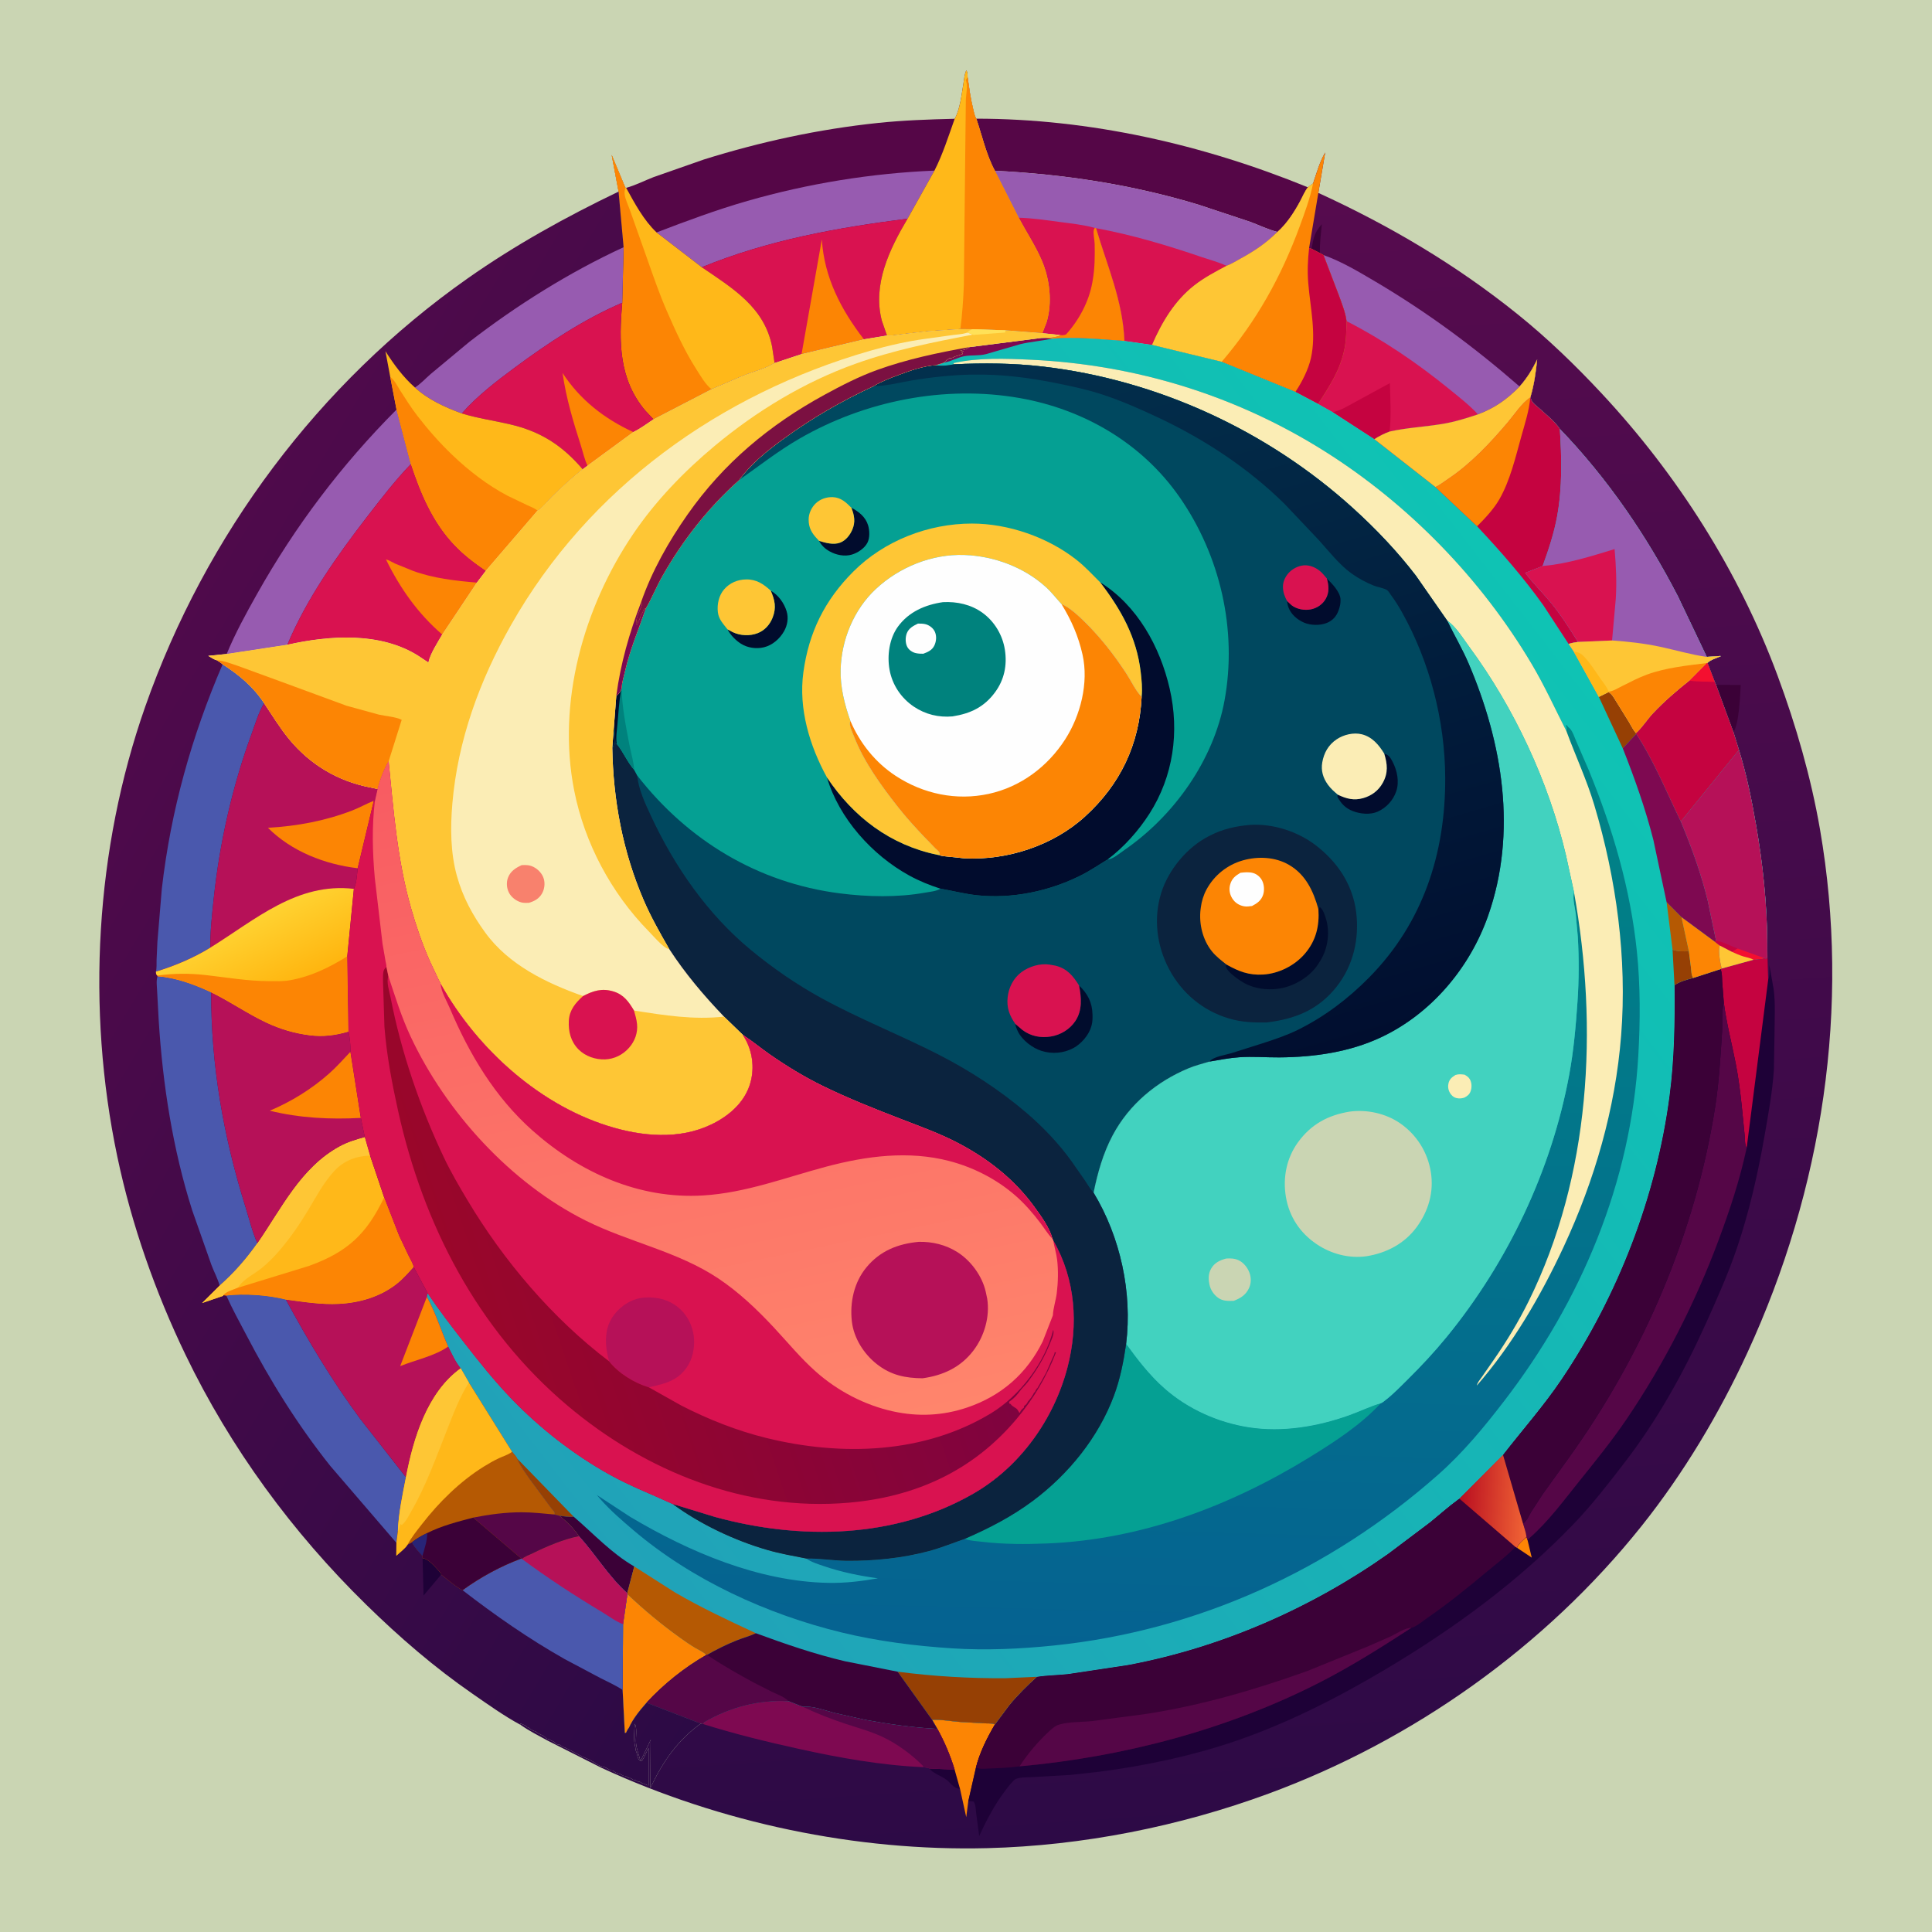 <svg version="1.1" xmlns="http://www.w3.org/2000/svg" style="display: block;" viewBox="0 0 2048 2048" width="1024" height="1024">
<defs>
	<linearGradient id="Gradient1" gradientUnits="userSpaceOnUse" x1="1346.84" y1="1937.76" x2="1233.66" y2="219.02">
		<stop class="stop0" offset="0" stop-opacity="1" stop-color="rgb(45,10,70)"/>
		<stop class="stop1" offset="1" stop-opacity="1" stop-color="rgb(86,11,78)"/>
	</linearGradient>
	<linearGradient id="Gradient2" gradientUnits="userSpaceOnUse" x1="1549.98" y1="1588.46" x2="1616.84" y2="1591.96">
		<stop class="stop0" offset="0" stop-opacity="1" stop-color="rgb(187,17,33)"/>
		<stop class="stop1" offset="1" stop-opacity="1" stop-color="rgb(239,97,52)"/>
	</linearGradient>
	<linearGradient id="Gradient3" gradientUnits="userSpaceOnUse" x1="556.47" y1="1553.41" x2="1671.55" y2="690.448">
		<stop class="stop0" offset="0" stop-opacity="1" stop-color="rgb(33,162,184)"/>
		<stop class="stop1" offset="1" stop-opacity="1" stop-color="rgb(15,195,180)"/>
	</linearGradient>
	<linearGradient id="Gradient4" gradientUnits="userSpaceOnUse" x1="1205.92" y1="757.05" x2="1181.98" y2="1749.83">
		<stop class="stop0" offset="0" stop-opacity="1" stop-color="rgb(0,133,133)"/>
		<stop class="stop1" offset="1" stop-opacity="1" stop-color="rgb(5,98,145)"/>
	</linearGradient>
	<linearGradient id="Gradient5" gradientUnits="userSpaceOnUse" x1="1408.4" y1="1115.94" x2="1182.83" y2="331.512">
		<stop class="stop0" offset="0" stop-opacity="1" stop-color="rgb(1,14,47)"/>
		<stop class="stop1" offset="1" stop-opacity="1" stop-color="rgb(2,48,77)"/>
	</linearGradient>
	<linearGradient id="Gradient6" gradientUnits="userSpaceOnUse" x1="1061.81" y1="1289.99" x2="137.686" y2="737.916">
		<stop class="stop0" offset="0" stop-opacity="1" stop-color="rgb(44,10,69)"/>
		<stop class="stop1" offset="1" stop-opacity="1" stop-color="rgb(79,10,75)"/>
	</linearGradient>
	<linearGradient id="Gradient7" gradientUnits="userSpaceOnUse" x1="301.505" y1="1045.69" x2="265.993" y2="974.45">
		<stop class="stop0" offset="0" stop-opacity="1" stop-color="rgb(255,182,16)"/>
		<stop class="stop1" offset="1" stop-opacity="1" stop-color="rgb(255,210,49)"/>
	</linearGradient>
	<linearGradient id="Gradient8" gradientUnits="userSpaceOnUse" x1="486.175" y1="1377.1" x2="982.098" y2="1209.77">
		<stop class="stop0" offset="0" stop-opacity="1" stop-color="rgb(154,6,42)"/>
		<stop class="stop1" offset="1" stop-opacity="1" stop-color="rgb(127,3,63)"/>
	</linearGradient>
	<linearGradient id="Gradient9" gradientUnits="userSpaceOnUse" x1="677.938" y1="757.862" x2="836.797" y2="1529.82">
		<stop class="stop0" offset="0" stop-opacity="1" stop-color="rgb(248,91,98)"/>
		<stop class="stop1" offset="1" stop-opacity="1" stop-color="rgb(255,133,108)"/>
	</linearGradient>
</defs>
<path transform="translate(0,0)" fill="rgb(202,213,179)" d="M -0 -0 L 2048 0 L 2048 2048 L -0 2048 L -0 -0 z"/>
<path transform="translate(0,0)" fill="rgb(85,6,71)" d="M 1034.94 125.804 C 1155.54 125.877 1275.1 153.113 1386.45 198.556 C 1383.01 202.983 1380.92 208.264 1378.28 213.189 C 1372.18 224.601 1363.99 237.285 1354.2 245.856 C 1344.25 243.428 1334.26 238.427 1324.58 234.929 L 1270.54 217.011 C 1199.96 195.624 1128.14 184.693 1054.6 181.009 C 1045.55 164.368 1040.98 143.776 1034.94 125.804 z"/>
<path transform="translate(0,0)" fill="rgb(151,91,176)" d="M 1054.6 181.009 C 1128.14 184.693 1199.96 195.624 1270.54 217.011 L 1324.58 234.929 C 1334.26 238.427 1344.25 243.428 1354.2 245.856 C 1342.36 257.677 1330.14 265.922 1315.44 273.973 C 1310.67 276.584 1305.34 279.967 1300.23 281.791 C 1288.44 288.107 1276.65 294.222 1266.08 302.5 C 1245.08 318.944 1231.71 341.555 1221.24 365.646 L 1191.91 361.453 C 1166.64 359.597 1140.51 357.019 1115.22 358.961 L 1103.78 358.25 C 1110.5 357.812 1117.86 358.099 1124.03 355.191 L 1104.93 353.186 L 1109.44 341.5 C 1115.71 320.786 1112.83 295.98 1104.4 276.248 C 1097.62 260.376 1087.99 245.989 1079.87 230.803 L 1054.6 181.009 z"/>
<path transform="translate(0,0)" fill="rgb(217,18,80)" d="M 1161.85 241.869 C 1199.69 248.818 1237.47 260.086 1273.86 272.53 C 1282.5 275.482 1291.98 277.943 1300.23 281.791 C 1288.44 288.107 1276.65 294.222 1266.08 302.5 C 1245.08 318.944 1231.71 341.555 1221.24 365.646 L 1191.91 361.453 C 1190.3 319.024 1173.66 281.974 1161.85 241.869 z"/>
<path transform="translate(0,0)" fill="rgb(217,18,80)" d="M 1079.87 230.803 C 1094.56 231.188 1108.97 233.377 1123.51 235.31 C 1135.46 236.9 1148.99 238.306 1160.57 241.587 L 1161.85 241.869 C 1173.66 281.974 1190.3 319.024 1191.91 361.453 C 1166.64 359.597 1140.51 357.019 1115.22 358.961 L 1103.78 358.25 C 1110.5 357.812 1117.86 358.099 1124.03 355.191 L 1104.93 353.186 L 1109.44 341.5 C 1115.71 320.786 1112.83 295.98 1104.4 276.248 C 1097.62 260.376 1087.99 245.989 1079.87 230.803 z"/>
<path transform="translate(0,0)" fill="rgb(252,133,4)" d="M 1124.03 355.191 C 1126.43 355.393 1127.82 355.417 1130.07 354.5 C 1143.8 339.272 1154.29 319.799 1157.91 299.474 L 1158.25 297.5 C 1160.56 284.815 1160.65 271.438 1160.38 258.544 C 1160.29 254.361 1158.61 247.331 1159.45 243.696 C 1159.63 242.92 1160.2 242.29 1160.57 241.587 L 1161.85 241.869 C 1173.66 281.974 1190.3 319.024 1191.91 361.453 C 1166.64 359.597 1140.51 357.019 1115.22 358.961 L 1103.78 358.25 C 1110.5 357.812 1117.86 358.099 1124.03 355.191 z"/>
<path transform="translate(0,0)" fill="rgb(85,6,71)" d="M 1012.01 125.915 C 1017.69 115.988 1019.37 99.926 1021.25 88.692 C 1022.03 84.07 1022.32 78.747 1024.36 74.5 C 1025.9 77.032 1025.59 78.899 1025.7 81.83 C 1027.29 92.91 1028.75 104.033 1031.42 114.916 C 1032.31 118.516 1032.89 122.696 1034.94 125.804 C 1040.98 143.776 1045.55 164.368 1054.6 181.009 L 1079.87 230.803 C 1087.99 245.989 1097.62 260.376 1104.4 276.248 C 1112.83 295.98 1115.71 320.786 1109.44 341.5 L 1104.93 353.186 L 1065.89 350.142 L 1030.46 348.965 L 1018.02 348.834 L 983.806 351.084 L 956.012 354.308 C 951.104 354.892 945.121 356.15 940.239 355.657 L 915.756 359.684 L 849.689 375.364 L 821.081 384.843 C 811.981 390.755 798.102 394.093 787.861 398.255 L 754.289 412.613 L 692.708 444.509 L 683.882 435.082 C 655.873 401.771 655.997 362.065 659.599 320.941 L 661.051 262.064 L 655.717 203.105 L 648.402 164.26 L 662.818 198.81 L 663.763 199.116 C 673.402 196.543 683.388 191.384 692.816 187.745 L 746.105 169.087 C 806.281 150.258 868.033 136.882 930.791 130.314 C 957.805 127.487 984.876 126.561 1012.01 125.915 z"/>
<path transform="translate(0,0)" fill="rgb(151,91,176)" d="M 696.004 246.399 C 727.726 234.256 759.55 222.401 792.223 213.015 C 856.385 194.583 923.851 183.592 990.561 180.857 L 962.064 231.819 C 887.18 241.378 814.161 254.462 743.919 283.281 L 696.004 246.399 z"/>
<path transform="translate(0,0)" fill="rgb(217,18,80)" d="M 743.919 283.281 C 814.161 254.462 887.18 241.378 962.064 231.819 C 942.961 264.079 924.738 301.483 934.82 340.02 L 940.239 355.657 L 915.756 359.684 L 849.689 375.364 L 821.081 384.843 L 818.478 367.509 C 810.308 325.636 776.752 305.673 743.919 283.281 z"/>
<path transform="translate(0,0)" fill="rgb(252,133,4)" d="M 849.689 375.364 L 871.186 253.79 C 873.651 293.996 891.477 328.25 915.756 359.684 L 849.689 375.364 z"/>
<path transform="translate(0,0)" fill="rgb(255,184,25)" d="M 655.717 203.105 L 648.402 164.26 L 662.818 198.81 L 663.763 199.116 C 672.852 215.611 682.21 233.304 696.004 246.399 L 743.919 283.281 C 776.752 305.673 810.308 325.636 818.478 367.509 L 821.081 384.843 C 811.981 390.755 798.102 394.093 787.861 398.255 L 754.289 412.613 L 692.708 444.509 L 683.882 435.082 C 655.873 401.771 655.997 362.065 659.599 320.941 L 661.051 262.064 L 655.717 203.105 z"/>
<path transform="translate(0,0)" fill="rgb(252,133,4)" d="M 655.717 203.105 L 648.402 164.26 L 662.818 198.81 C 662.33 201.014 661.923 203.229 662.095 205.5 C 662.491 210.769 666.433 218.695 668.13 223.835 L 685.892 273.974 C 692.546 292.796 698.993 311.69 706.997 330 C 715.969 350.525 725.701 371.884 737.751 390.786 C 741.952 397.376 747.919 407.915 754.289 412.613 L 692.708 444.509 L 683.882 435.082 C 655.873 401.771 655.997 362.065 659.599 320.941 L 661.051 262.064 L 655.717 203.105 z"/>
<path transform="translate(0,0)" fill="rgb(255,184,25)" d="M 1012.01 125.915 C 1017.69 115.988 1019.37 99.926 1021.25 88.692 C 1022.03 84.07 1022.32 78.747 1024.36 74.5 C 1025.9 77.032 1025.59 78.899 1025.7 81.83 C 1027.29 92.91 1028.75 104.033 1031.42 114.916 C 1032.31 118.516 1032.89 122.696 1034.94 125.804 C 1040.98 143.776 1045.55 164.368 1054.6 181.009 L 1079.87 230.803 C 1087.99 245.989 1097.62 260.376 1104.4 276.248 C 1112.83 295.98 1115.71 320.786 1109.44 341.5 L 1104.93 353.186 L 1065.89 350.142 L 1030.46 348.965 L 1018.02 348.834 L 983.806 351.084 L 956.012 354.308 C 951.104 354.892 945.121 356.15 940.239 355.657 L 934.82 340.02 C 924.738 301.483 942.961 264.079 962.064 231.819 L 990.561 180.857 C 999.354 163.657 1005.53 144.085 1012.01 125.915 z"/>
<path transform="translate(0,0)" fill="rgb(252,133,4)" d="M 1025.7 81.83 C 1027.29 92.91 1028.75 104.033 1031.42 114.916 C 1032.31 118.516 1032.89 122.696 1034.94 125.804 C 1040.98 143.776 1045.55 164.368 1054.6 181.009 L 1079.87 230.803 C 1087.99 245.989 1097.62 260.376 1104.4 276.248 C 1112.83 295.98 1115.71 320.786 1109.44 341.5 L 1104.93 353.186 L 1065.89 350.142 L 1030.46 348.965 L 1018.02 348.834 C 1020.03 333.767 1021.18 316.818 1021.75 301.63 L 1022.38 239.201 L 1023.82 107.149 C 1023.8 100.737 1026.11 92.018 1024.1 85.921 L 1023.69 85 L 1025.7 81.83 z"/>
<path transform="translate(0,0)" fill="url(#Gradient1)" d="M 1391.91 194.478 C 1395.49 183.972 1399.06 171.111 1404.77 161.625 L 1397.49 204.465 C 1473.36 239.237 1543.77 280.822 1608.87 333.226 C 1640.45 358.646 1670.09 387.314 1697.72 416.944 C 1778.08 503.134 1843.32 605.627 1884.35 716.32 C 1903.83 768.856 1919.7 823.904 1929.27 879.158 C 1961.86 1067.48 1932.07 1260.86 1852.33 1433.85 C 1822.53 1498.5 1784.56 1561.97 1740.11 1617.68 C 1638.05 1745.58 1498.13 1844.86 1344.81 1901.3 C 1250.18 1936.14 1147.67 1956.54 1046.79 1959.11 C 907.641 1962.66 763.929 1932.34 637.621 1873.97 L 580.821 1845.28 C 571.172 1840.01 560.905 1834.85 551.927 1828.5 L 551.608 1826.81 L 556.497 1828.98 C 557.689 1829.79 557.665 1830.38 559.213 1831 C 560.79 1831.63 560.194 1831.25 561.494 1832.22 C 562.604 1833.05 563.713 1833.95 565 1834.5 C 566.525 1835.15 567.643 1835.11 568.932 1836.27 C 571.307 1838.41 574.506 1838.84 577 1840.76 C 578.444 1841.86 578.883 1842.86 580.739 1843.42 C 582.687 1844.01 581.4 1843.4 583.379 1844.5 L 584.674 1845.25 L 586.497 1845.98 C 588.285 1847.02 589.604 1849.12 592 1849.5 L 593.5 1849.51 C 594.999 1850.68 596.171 1851.51 597.951 1852.23 L 599.497 1852.83 L 603.497 1854.83 L 607.34 1856.83 L 617.661 1862.25 C 621.285 1863.7 625.05 1865.33 628.424 1867.32 C 631.133 1868.91 634.984 1871.89 638 1872.5 C 641.723 1873.25 644.004 1874.7 647.25 1876.75 C 650.587 1876.29 651.111 1878.68 654 1879.5 C 656.534 1880.22 657.662 1880.56 660.004 1881.92 L 661 1882.5 C 662.665 1882.51 663.096 1882.63 664.49 1883.5 L 666 1884.5 C 670.247 1886.02 665.997 1883.47 669.49 1885.5 L 671 1886.5 C 675.918 1888.26 670.292 1885.12 674.625 1887.64 L 676 1888.5 C 677.665 1888.51 678.096 1888.63 679.49 1889.5 L 681 1890.5 C 683.767 1890.52 684.733 1892.49 687.5 1892.51 L 687.51 1853 C 685.075 1857.33 683.407 1862.21 680.689 1866.3 L 678.5 1866.49 C 675.104 1863.39 676.107 1861 674.51 1857 L 673.826 1855.34 L 673.51 1852.5 C 671.395 1844.73 672.424 1835.45 672.837 1827.29 L 673.401 1828.28 C 675.411 1833.08 673.712 1842.41 674.225 1847.9 C 674.817 1854.26 677.424 1860.72 678.974 1866.92 L 689.841 1844.2 L 689.747 1845.21 L 689.452 1895.41 C 702.052 1868.13 718.195 1844.78 742.903 1827.01 L 745.193 1827.53 L 746.367 1825.5 C 773.737 1809.68 804.176 1801.44 836.032 1803.37 L 851.189 1809.34 C 861.421 1808.02 874.406 1813.15 884.461 1815.73 L 917.406 1823.12 C 942.56 1827.73 968.123 1831.39 993.672 1832.67 L 988.179 1823.21 C 998.224 1822.56 1008.73 1824.79 1018.81 1825.42 L 1043.72 1826.81 C 1047.14 1826.99 1051.66 1826.52 1054.71 1827.96 L 1069.96 1807.48 C 1078.86 1796.68 1088.81 1786.89 1099.14 1777.48 C 1109.72 1775.75 1121.1 1775.73 1131.84 1774.55 L 1195.68 1764.94 C 1294.27 1746.46 1389.79 1704.77 1471.62 1646.97 L 1515.55 1613.9 C 1525.65 1605.75 1535.43 1596.89 1545.93 1589.28 L 1546.93 1588.57 L 1593.23 1542.16 C 1614.02 1515.38 1636.48 1490.08 1655.46 1461.87 C 1715.28 1372.96 1755.88 1267.82 1769.75 1161.5 C 1774.84 1122.51 1775.42 1083.61 1775.03 1044.38 C 1780.72 1040.41 1788.14 1038.5 1794.78 1036.73 L 1823.86 1027.3 L 1825.02 1026.7 L 1858.9 1017.37 L 1864.06 1016.78 C 1866.39 1016.72 1867.84 1016.47 1870 1015.56 L 1872 1016.17 L 1873.35 1015 L 1873.38 1000.94 C 1873.19 958.123 1868.67 915.784 1861.32 873.606 C 1856.67 846.935 1851.39 820.823 1843.35 794.937 L 1837.5 775.944 L 1819.14 726.002 L 1817.69 722.848 L 1809.96 702.742 C 1813.24 699.408 1819.72 697.533 1824.01 695.687 L 1823.72 695.352 L 1809.24 696.325 L 1778.62 632.105 C 1745.26 567.504 1703.98 507.129 1653.5 454.715 C 1648.44 446.911 1638.63 439.132 1631.75 432.875 C 1627.3 428.826 1623.33 426.852 1622.37 420.769 C 1626.3 407.466 1627.99 394.818 1629.49 381.086 C 1624.08 392.02 1618.95 400.515 1610.86 409.744 C 1597.63 423.309 1584.53 432.565 1566.74 439.265 C 1554.2 443.442 1541.77 447.324 1528.7 449.452 C 1510.12 452.478 1491.57 453.367 1473.06 457.452 C 1467.16 459.668 1462.18 462.127 1456.89 465.568 L 1412.64 436.89 L 1397.26 428.204 L 1373.19 415.431 L 1295.01 383.529 L 1221.24 365.646 C 1231.71 341.555 1245.08 318.944 1266.08 302.5 C 1276.65 294.222 1288.44 288.107 1300.23 281.791 C 1305.34 279.967 1310.67 276.584 1315.44 273.973 C 1330.14 265.922 1342.36 257.677 1354.2 245.856 C 1363.99 237.285 1372.18 224.601 1378.28 213.189 C 1380.92 208.264 1383.01 202.983 1386.45 198.556 L 1391.91 194.478 z"/>
<path transform="translate(0,0)" fill="rgb(59,1,55)" d="M 1390.35 263.749 C 1392.13 252.679 1393.42 246.252 1401.19 237.661 C 1400.4 247.888 1398.67 258.066 1399.26 268.349 L 1390.35 263.749 z"/>
<path transform="translate(0,0)" fill="rgb(30,1,55)" d="M 985.236 1874.7 L 1011.94 1875.85 L 1017.66 1896.25 L 1014.68 1895.7 C 1010.64 1894.68 1006.73 1889.25 1003.35 1886.64 C 998.624 1882.99 988.051 1879.33 985.236 1874.7 z"/>
<path transform="translate(0,0)" fill="rgb(59,1,55)" d="M 1819.14 726.002 L 1845.23 726.099 C 1844.72 736.314 1843.43 768.261 1837.5 775.944 L 1819.14 726.002 z"/>
<path transform="translate(0,0)" fill="rgb(252,133,4)" d="M 988.179 1823.21 C 998.224 1822.56 1008.73 1824.79 1018.81 1825.42 L 1043.72 1826.81 C 1047.14 1826.99 1051.66 1826.52 1054.71 1827.96 C 1046.43 1842.08 1038.6 1857.57 1034.6 1873.53 L 1026.4 1909.57 L 1024.25 1926.25 L 1017.66 1896.25 L 1011.94 1875.85 C 1007.3 1860.73 1001.31 1846.53 993.672 1832.67 L 988.179 1823.21 z"/>
<path transform="translate(0,0)" fill="rgb(126,9,81)" d="M 745.193 1827.53 L 746.367 1825.5 C 773.737 1809.68 804.176 1801.44 836.032 1803.37 L 851.189 1809.34 C 861.421 1808.02 874.406 1813.15 884.461 1815.73 L 917.406 1823.12 C 942.56 1827.73 968.123 1831.39 993.672 1832.67 C 1001.31 1846.53 1007.3 1860.73 1011.94 1875.85 L 985.236 1874.7 C 984.148 1873.93 980.238 1873.59 978.757 1873.29 C 934.282 1871.33 890.205 1863.46 846.818 1853.89 C 812.569 1846.34 778.674 1838.06 745.193 1827.53 z"/>
<path transform="translate(0,0)" fill="rgb(85,6,71)" d="M 851.189 1809.34 C 861.421 1808.02 874.406 1813.15 884.461 1815.73 L 917.406 1823.12 C 942.56 1827.73 968.123 1831.39 993.672 1832.67 C 1001.31 1846.53 1007.3 1860.73 1011.94 1875.85 L 985.236 1874.7 C 984.148 1873.93 980.238 1873.59 978.757 1873.29 L 978.396 1871.9 C 966.207 1859.61 950.753 1848.25 935.034 1840.95 C 922.584 1835.16 908.895 1831.49 895.868 1827.16 C 880.661 1822.11 865.628 1816.29 851.189 1809.34 z"/>
<path transform="translate(0,0)" fill="rgb(151,91,176)" d="M 1402.91 270.361 C 1422.32 277.219 1440.98 288.463 1458.66 298.915 C 1513.21 331.173 1563.09 368.143 1610.86 409.744 C 1597.63 423.309 1584.53 432.565 1566.74 439.265 C 1554.2 443.442 1541.77 447.324 1528.7 449.452 C 1510.12 452.478 1491.57 453.367 1473.06 457.452 C 1467.16 459.668 1462.18 462.127 1456.89 465.568 L 1412.64 436.89 L 1397.26 428.204 C 1409.75 408.282 1420.63 392.946 1425.33 369 C 1427.18 359.573 1427.11 349.978 1427.38 340.4 C 1426.18 331.296 1422.6 322.425 1419.5 313.835 L 1402.91 270.361 z"/>
<path transform="translate(0,0)" fill="rgb(217,18,80)" d="M 1427.38 340.4 C 1465.55 359.87 1502.01 384.656 1535.21 411.614 C 1545.96 420.338 1557.3 429.119 1566.74 439.265 C 1554.2 443.442 1541.77 447.324 1528.7 449.452 C 1510.12 452.478 1491.57 453.367 1473.06 457.452 C 1467.16 459.668 1462.18 462.127 1456.89 465.568 L 1412.64 436.89 L 1397.26 428.204 C 1409.75 408.282 1420.63 392.946 1425.33 369 C 1427.18 359.573 1427.11 349.978 1427.38 340.4 z"/>
<path transform="translate(0,0)" fill="rgb(197,3,64)" d="M 1412.64 436.89 L 1413.7 436.668 C 1421.64 434.911 1428.19 430.578 1435.29 426.839 L 1473.35 406.088 C 1473.76 422.903 1474.94 440.726 1473.06 457.452 C 1467.16 459.668 1462.18 462.127 1456.89 465.568 L 1412.64 436.89 z"/>
<path transform="translate(0,0)" fill="rgb(252,133,4)" d="M 1391.91 194.478 C 1395.49 183.972 1399.06 171.111 1404.77 161.625 L 1397.49 204.465 L 1387.7 262.938 L 1390.35 263.749 L 1399.26 268.349 L 1402.91 270.361 L 1419.5 313.835 C 1422.6 322.425 1426.18 331.296 1427.38 340.4 C 1427.11 349.978 1427.18 359.573 1425.33 369 C 1420.63 392.946 1409.75 408.282 1397.26 428.204 L 1373.19 415.431 L 1295.01 383.529 L 1221.24 365.646 C 1231.71 341.555 1245.08 318.944 1266.08 302.5 C 1276.65 294.222 1288.44 288.107 1300.23 281.791 C 1305.34 279.967 1310.67 276.584 1315.44 273.973 C 1330.14 265.922 1342.36 257.677 1354.2 245.856 C 1363.99 237.285 1372.18 224.601 1378.28 213.189 C 1380.92 208.264 1383.01 202.983 1386.45 198.556 L 1391.91 194.478 z"/>
<path transform="translate(0,0)" fill="rgb(197,3,64)" d="M 1387.7 262.938 L 1390.35 263.749 L 1399.26 268.349 L 1402.91 270.361 L 1419.5 313.835 C 1422.6 322.425 1426.18 331.296 1427.38 340.4 C 1427.11 349.978 1427.18 359.573 1425.33 369 C 1420.63 392.946 1409.75 408.282 1397.26 428.204 L 1373.19 415.431 C 1380.09 405.028 1386.94 391.741 1389.66 379.509 C 1395.49 353.246 1388.91 326.153 1386.79 299.897 C 1385.77 287.356 1386.3 275.428 1387.7 262.938 z"/>
<path transform="translate(0,0)" fill="rgb(254,198,53)" d="M 1386.45 198.556 L 1391.91 194.478 C 1388.86 209.822 1383.18 225.18 1377.79 239.849 C 1358.21 293.18 1332.11 340.242 1295.01 383.529 L 1221.24 365.646 C 1231.71 341.555 1245.08 318.944 1266.08 302.5 C 1276.65 294.222 1288.44 288.107 1300.23 281.791 C 1305.34 279.967 1310.67 276.584 1315.44 273.973 C 1330.14 265.922 1342.36 257.677 1354.2 245.856 C 1363.99 237.285 1372.18 224.601 1378.28 213.189 C 1380.92 208.264 1383.01 202.983 1386.45 198.556 z"/>
<path transform="translate(0,0)" fill="rgb(30,1,55)" d="M 1873.38 1000.94 L 1874.33 1038.76 C 1876.33 1034.62 1875.5 1027.64 1875.58 1022.97 L 1880.08 1048.19 C 1882.26 1063.9 1881.02 1081.18 1881.04 1097.06 L 1880.4 1134 C 1878.84 1157.54 1874.55 1180.58 1870.52 1203.78 C 1863.54 1243.91 1854.18 1285.02 1841.02 1323.62 C 1831.73 1350.88 1819.8 1377.52 1807.95 1403.75 C 1784.49 1455.69 1756.8 1505.35 1721.99 1550.6 C 1705 1572.69 1687.59 1595.18 1668.29 1615.3 C 1609.93 1676.14 1541.57 1726.14 1469.35 1769.16 C 1418.81 1799.27 1365.03 1826.69 1309.25 1845.72 C 1263.32 1861.4 1213.64 1871.82 1165.53 1878.08 L 1134.46 1881.51 L 1093.47 1883.85 C 1089.11 1884.1 1080.69 1883.84 1076.83 1885.77 C 1073.87 1887.25 1068.94 1893.8 1066.86 1896.49 C 1054.93 1911.89 1046.07 1928.69 1037.99 1946.34 L 1034.72 1921.62 C 1034.29 1917.76 1034.31 1913.08 1032.14 1909.77 C 1029.97 1909.2 1028.61 1909.24 1026.4 1909.57 L 1034.6 1873.53 C 1038.6 1857.57 1046.43 1842.08 1054.71 1827.96 L 1069.96 1807.48 C 1078.86 1796.68 1088.81 1786.89 1099.14 1777.48 C 1109.72 1775.75 1121.1 1775.73 1131.84 1774.55 L 1195.68 1764.94 C 1294.27 1746.46 1389.79 1704.77 1471.62 1646.97 L 1515.55 1613.9 C 1525.65 1605.75 1535.43 1596.89 1545.93 1589.28 L 1546.93 1588.57 L 1593.23 1542.16 C 1614.02 1515.38 1636.48 1490.08 1655.46 1461.87 C 1715.28 1372.96 1755.88 1267.82 1769.75 1161.5 C 1774.84 1122.51 1775.42 1083.61 1775.03 1044.38 C 1780.72 1040.41 1788.14 1038.5 1794.78 1036.73 L 1823.86 1027.3 L 1825.02 1026.7 L 1858.9 1017.37 L 1864.06 1016.78 C 1866.39 1016.72 1867.84 1016.47 1870 1015.56 L 1872 1016.17 L 1873.35 1015 L 1873.38 1000.94 z"/>
<path transform="translate(0,0)" fill="rgb(252,133,4)" d="M 1608.07 1640.69 C 1610.36 1635.67 1614.12 1632.84 1618.15 1629.19 L 1619.31 1632.72 L 1623.73 1651.15 L 1608.07 1640.69 z"/>
<path transform="translate(0,0)" fill="rgb(197,3,64)" d="M 1873.38 1000.94 L 1874.33 1038.76 L 1851.55 1216.83 C 1849.44 1213.65 1849.82 1207.86 1849.47 1203.99 L 1846.33 1172.38 C 1844.75 1157.39 1842.85 1142.23 1839.95 1127.44 C 1835.74 1105.99 1830.1 1084.45 1827.31 1062.78 L 1825.6 1040.78 C 1825.35 1036.37 1825.62 1031.38 1823.86 1027.3 L 1825.02 1026.7 L 1858.9 1017.37 L 1864.06 1016.78 C 1866.39 1016.72 1867.84 1016.47 1870 1015.56 L 1872 1016.17 L 1873.35 1015 L 1873.38 1000.94 z"/>
<path transform="translate(0,0)" fill="rgb(85,6,71)" d="M 1827.31 1062.78 C 1830.1 1084.45 1835.74 1105.99 1839.95 1127.44 C 1842.85 1142.23 1844.75 1157.39 1846.33 1172.38 L 1849.47 1203.99 C 1849.82 1207.86 1849.44 1213.65 1851.55 1216.83 C 1844.33 1250.58 1833.79 1282.29 1821.78 1314.58 C 1797.22 1380.63 1763.93 1445.94 1724.31 1504.29 C 1708.6 1527.43 1691 1549.11 1673.5 1570.89 C 1657.15 1591.23 1640.77 1613.59 1621 1630.69 C 1619.78 1631.74 1620.25 1631.24 1619.31 1632.72 L 1618.15 1629.19 C 1617.63 1624.42 1615.82 1619.63 1614.45 1615.03 C 1618.72 1612.06 1620.57 1606.87 1623.18 1602.5 L 1635.52 1583.6 L 1663.41 1544.79 C 1742.01 1435.27 1797.25 1306.9 1818.14 1173.37 C 1822.21 1147.3 1823.75 1120.54 1825.45 1094.23 C 1826.09 1084.2 1824.66 1073.83 1826.99 1063.99 L 1827.31 1062.78 z"/>
<path transform="translate(0,0)" fill="rgb(59,1,55)" d="M 1823.86 1027.3 C 1825.62 1031.38 1825.35 1036.37 1825.6 1040.78 L 1827.31 1062.78 L 1826.99 1063.99 C 1824.66 1073.83 1826.09 1084.2 1825.45 1094.23 C 1823.75 1120.54 1822.21 1147.3 1818.14 1173.37 C 1797.25 1306.9 1742.01 1435.27 1663.41 1544.79 L 1635.52 1583.6 L 1623.18 1602.5 C 1620.57 1606.87 1618.72 1612.06 1614.45 1615.03 L 1593.23 1542.16 C 1614.02 1515.38 1636.48 1490.08 1655.46 1461.87 C 1715.28 1372.96 1755.88 1267.82 1769.75 1161.5 C 1774.84 1122.51 1775.42 1083.61 1775.03 1044.38 C 1780.72 1040.41 1788.14 1038.5 1794.78 1036.73 L 1823.86 1027.3 z"/>
<path transform="translate(0,0)" fill="rgb(59,1,55)" d="M 1593.23 1542.16 L 1614.45 1615.03 C 1615.82 1619.63 1617.63 1624.42 1618.15 1629.19 C 1614.12 1632.84 1610.36 1635.67 1608.07 1640.69 L 1606.46 1639.84 C 1597.15 1649.51 1586.36 1657.56 1576.07 1666.14 C 1555.68 1683.15 1535.33 1699.71 1513.46 1714.8 C 1508.8 1718.01 1501.36 1724.38 1496.08 1725.59 C 1464.58 1745.98 1433.11 1765.91 1399.68 1783.05 C 1301.43 1833.42 1190.44 1862.52 1080.77 1872.38 C 1069.68 1874.02 1058.04 1874.31 1046.81 1874.79 C 1042.99 1874.96 1038.01 1875.47 1034.6 1873.53 C 1038.6 1857.57 1046.43 1842.08 1054.71 1827.96 L 1069.96 1807.48 C 1078.86 1796.68 1088.81 1786.89 1099.14 1777.48 C 1109.72 1775.75 1121.1 1775.73 1131.84 1774.55 L 1195.68 1764.94 C 1294.27 1746.46 1389.79 1704.77 1471.62 1646.97 L 1515.55 1613.9 C 1525.65 1605.75 1535.43 1596.89 1545.93 1589.28 L 1546.93 1588.57 L 1593.23 1542.16 z"/>
<path transform="translate(0,0)" fill="url(#Gradient2)" d="M 1593.23 1542.16 L 1614.45 1615.03 C 1615.82 1619.63 1617.63 1624.42 1618.15 1629.19 C 1614.12 1632.84 1610.36 1635.67 1608.07 1640.69 L 1606.46 1639.84 L 1546.93 1588.57 L 1593.23 1542.16 z"/>
<path transform="translate(0,0)" fill="rgb(85,6,71)" d="M 1080.77 1872.38 C 1089.65 1858.71 1100.52 1845.92 1112.51 1834.91 C 1115.68 1832 1118.85 1829.23 1123.08 1828.03 C 1133.6 1825.05 1147.05 1825.54 1158.05 1824.38 L 1214.71 1816.86 C 1273.11 1807.95 1330.32 1791.2 1385.88 1771.33 L 1449.75 1745.35 L 1474 1734.76 C 1479.94 1732 1489.6 1725.33 1496.08 1725.59 C 1464.58 1745.98 1433.11 1765.91 1399.68 1783.05 C 1301.43 1833.42 1190.44 1862.52 1080.77 1872.38 z"/>
<path transform="translate(0,0)" fill="url(#Gradient3)" d="M 1103.78 358.25 L 1115.22 358.961 C 1140.51 357.019 1166.64 359.597 1191.91 361.453 L 1221.24 365.646 L 1295.01 383.529 L 1373.19 415.431 L 1397.26 428.204 L 1412.64 436.89 L 1456.89 465.568 C 1462.18 462.127 1467.16 459.668 1473.06 457.452 C 1491.57 453.367 1510.12 452.478 1528.7 449.452 C 1541.77 447.324 1554.2 443.442 1566.74 439.265 C 1584.53 432.565 1597.63 423.309 1610.86 409.744 C 1618.95 400.515 1624.08 392.02 1629.49 381.086 C 1627.99 394.818 1626.3 407.466 1622.37 420.769 C 1623.33 426.852 1627.3 428.826 1631.75 432.875 C 1638.63 439.132 1648.44 446.911 1653.5 454.715 C 1703.98 507.129 1745.26 567.504 1778.62 632.105 L 1809.24 696.325 L 1823.72 695.352 L 1824.01 695.687 C 1819.72 697.533 1813.24 699.408 1809.96 702.742 L 1817.69 722.848 L 1819.14 726.002 L 1837.5 775.944 L 1843.35 794.937 C 1851.39 820.823 1856.67 846.935 1861.32 873.606 C 1868.67 915.784 1873.19 958.123 1873.38 1000.94 L 1873.35 1015 L 1872 1016.17 L 1870 1015.56 C 1867.84 1016.47 1866.39 1016.72 1864.06 1016.78 L 1858.9 1017.37 L 1825.02 1026.7 L 1823.86 1027.3 L 1794.78 1036.73 C 1788.14 1038.5 1780.72 1040.41 1775.03 1044.38 C 1775.42 1083.61 1774.84 1122.51 1769.75 1161.5 C 1755.88 1267.82 1715.28 1372.96 1655.46 1461.87 C 1636.48 1490.08 1614.02 1515.38 1593.23 1542.16 L 1546.93 1588.57 L 1545.93 1589.28 C 1535.43 1596.89 1525.65 1605.75 1515.55 1613.9 L 1471.62 1646.97 C 1389.79 1704.77 1294.27 1746.46 1195.68 1764.94 L 1131.84 1774.55 C 1121.1 1775.73 1109.72 1775.75 1099.14 1777.48 C 1088.81 1786.89 1078.86 1796.68 1069.96 1807.48 L 1054.71 1827.96 C 1051.66 1826.52 1047.14 1826.99 1043.72 1826.81 L 1018.81 1825.42 C 1008.73 1824.79 998.224 1822.56 988.179 1823.21 L 993.672 1832.67 C 968.123 1831.39 942.56 1827.73 917.406 1823.12 L 884.461 1815.73 C 874.406 1813.15 861.421 1808.02 851.189 1809.34 L 836.032 1803.37 C 804.176 1801.44 773.737 1809.68 746.367 1825.5 L 745.193 1827.53 L 742.903 1827.01 L 685.428 1804.83 C 678.344 1812.9 670.907 1821.88 666.533 1831.78 C 665.615 1832.31 664.235 1835.68 663.648 1836.76 L 662.323 1836.98 L 659.996 1791.41 L 660.45 1721.7 L 665.05 1690 L 664.891 1688.84 C 644.887 1670.79 631.608 1648.06 613.72 1628.39 C 607.959 1620.05 600.913 1613.04 592.967 1606.77 L 587.299 1605.4 L 587.974 1604.83 C 588.89 1603.5 585.293 1599.94 584.38 1598.76 L 562.017 1568.57 C 557.012 1561.5 551.546 1554.14 548.203 1546.14 C 547.872 1544.66 543.894 1540.4 542.807 1539 L 497.033 1465.61 L 488.351 1450.52 C 482.845 1443.97 478.971 1435.05 475.043 1427.44 C 467.334 1410.16 461.7 1391.32 452.499 1374.8 C 452.404 1373.29 452.902 1372.34 453.42 1370.94 C 465.438 1389.07 478.529 1405.85 491.863 1423.04 C 507.908 1443.72 524.443 1464.44 542.653 1483.27 C 572.805 1514.44 608.165 1541.99 646.052 1563.11 C 667.822 1575.25 690.509 1583.95 713.038 1594.31 C 742.113 1615.73 778.602 1632.97 813.213 1642.99 C 826.837 1646.94 840.744 1649.35 854.638 1652.1 C 868.487 1651.78 882.959 1654.31 897 1654.46 C 926.037 1654.78 956.652 1651.72 984.719 1644.17 C 997.67 1640.69 1009.95 1635.69 1022.57 1631.25 C 1048.42 1620.07 1072.56 1607.61 1095.19 1590.7 C 1132.81 1562.58 1164.32 1523.68 1180.8 1479.5 C 1187.41 1461.78 1191.04 1443.2 1193.74 1424.54 C 1200.43 1369.97 1187.64 1311.29 1159.23 1264.29 C 1163.51 1243.3 1169.3 1222.63 1179.39 1203.62 C 1196.88 1170.67 1225.88 1146.54 1260.16 1132.31 C 1267.34 1129.34 1274.59 1127.62 1281.98 1125.33 C 1292.48 1123.59 1303.05 1121.47 1313.67 1120.73 C 1327.58 1119.76 1342.05 1120.97 1356.03 1120.88 C 1393.07 1120.64 1430.63 1115.33 1464.33 1099.4 C 1517.39 1074.33 1558.12 1025.81 1577.46 970.704 C 1608.49 882.334 1592.86 787.706 1556.81 703.395 C 1550.12 687.747 1541.57 673.36 1534.21 658.122 L 1500.89 610.253 C 1481.09 584.45 1458.54 560.752 1434.46 538.905 C 1343.94 456.747 1227.21 402.729 1105.53 388.591 C 1074.19 384.949 1042.6 384.645 1011.12 386.2 C 1005.38 387.437 997.537 388.391 991.801 387.132 L 1000.65 384.396 C 1002.35 382.346 1004.34 381.029 1006.5 379.51 C 1008.24 379.664 1008.86 379.626 1010.47 378.82 C 1012.56 377.774 1011.38 378.182 1013.51 377.473 L 1015 377.005 L 1019.19 375.695 L 1020 375.51 L 1020.51 374.5 L 1019 373.005 L 1021.5 372.25 L 1017.57 371.7 C 1021.64 370.719 1023.98 370.713 1027.41 368.001 L 1103.78 358.25 z"/>
<path transform="translate(0,0)" fill="rgb(150,64,4)" d="M 548.203 1546.14 L 608.13 1607.76 C 603.012 1608.34 598.04 1607.44 592.967 1606.77 L 587.299 1605.4 L 587.974 1604.83 C 588.89 1603.5 585.293 1599.94 584.38 1598.76 L 562.017 1568.57 C 557.012 1561.5 551.546 1554.14 548.203 1546.14 z"/>
<path transform="translate(0,0)" fill="rgb(150,64,4)" d="M 1772.98 1006.68 C 1777.2 1008.58 1785.68 1008.88 1790.22 1008.12 L 1792.47 1025.56 C 1792.88 1029.18 1792.8 1033.59 1794.78 1036.73 C 1788.14 1038.5 1780.72 1040.41 1775.03 1044.38 L 1772.98 1006.68 z"/>
<path transform="translate(0,0)" fill="rgb(126,9,81)" d="M 1103.78 358.25 L 1115.22 358.961 L 1114.37 359.147 C 1103.52 361.451 1092.44 362.241 1081.59 364.831 L 1046.05 375.168 L 1045.04 375.433 C 1037.51 377.321 1029.94 376.226 1022.5 377.528 C 1014.98 378.844 1008.2 383.288 1000.65 384.396 C 1002.35 382.346 1004.34 381.029 1006.5 379.51 C 1008.24 379.664 1008.86 379.626 1010.47 378.82 C 1012.56 377.774 1011.38 378.182 1013.51 377.473 L 1015 377.005 L 1019.19 375.695 L 1020 375.51 L 1020.51 374.5 L 1019 373.005 L 1021.5 372.25 L 1017.57 371.7 C 1021.64 370.719 1023.98 370.713 1027.41 368.001 L 1103.78 358.25 z"/>
<path transform="translate(0,0)" fill="rgb(181,89,3)" d="M 1766.65 956.227 L 1782.43 972.121 L 1790.22 1008.12 C 1785.68 1008.88 1777.2 1008.58 1772.98 1006.68 L 1766.65 956.227 z"/>
<path transform="translate(0,0)" fill="rgb(150,64,4)" d="M 1705.05 733.687 C 1708.88 735.615 1711.07 740.23 1713.35 743.726 L 1726.85 765.495 C 1729.09 769.215 1731.26 773.864 1734.13 777.065 L 1734.49 777.984 L 1720.21 793.265 L 1694.85 738.71 L 1705.05 733.687 z"/>
<path transform="translate(0,0)" fill="rgb(252,133,4)" d="M 1782.43 972.121 L 1817.91 998.302 L 1823.01 1002.28 C 1821 1007.42 1823.5 1020.93 1825.02 1026.7 L 1823.86 1027.3 L 1794.78 1036.73 C 1792.8 1033.59 1792.88 1029.18 1792.47 1025.56 L 1790.22 1008.12 L 1782.43 972.121 z"/>
<path transform="translate(0,0)" fill="rgb(59,1,55)" d="M 608.13 1607.76 C 629.008 1625.6 648.28 1646.71 672.335 1660.5 L 664.891 1688.84 C 644.887 1670.79 631.608 1648.06 613.72 1628.39 C 607.959 1620.05 600.913 1613.04 592.967 1606.77 C 598.04 1607.44 603.012 1608.34 608.13 1607.76 z"/>
<path transform="translate(0,0)" fill="rgb(181,89,3)" d="M 672.335 1660.5 L 715.312 1687.92 C 743.021 1704.08 772.241 1717.8 801.306 1731.3 C 794.746 1734.39 787.668 1736.21 780.934 1738.9 C 770.154 1743.2 759.564 1748.48 749.478 1754.22 L 748.678 1754.38 C 745.381 1751.08 740.977 1749.3 737 1746.95 C 731.361 1743.62 725.928 1739.79 720.605 1735.98 C 701.055 1721.97 682.52 1706.52 665.05 1690 L 664.891 1688.84 L 672.335 1660.5 z"/>
<path transform="translate(0,0)" fill="rgb(150,64,4)" d="M 951.526 1772.05 C 989.47 1777 1027.65 1779.25 1065.93 1778.97 L 1099.14 1777.48 C 1088.81 1786.89 1078.86 1796.68 1069.96 1807.48 L 1054.71 1827.96 C 1051.66 1826.52 1047.14 1826.99 1043.72 1826.81 L 1018.81 1825.42 C 1008.73 1824.79 998.224 1822.56 988.179 1823.21 L 951.526 1772.05 z"/>
<path transform="translate(0,0)" fill="rgb(252,133,4)" d="M 665.05 1690 C 682.52 1706.52 701.055 1721.97 720.605 1735.98 C 725.928 1739.79 731.361 1743.62 737 1746.95 C 740.977 1749.3 745.381 1751.08 748.678 1754.38 C 725.503 1767.66 703.58 1785.2 685.428 1804.83 C 678.344 1812.9 670.907 1821.88 666.533 1831.78 C 665.615 1832.31 664.235 1835.68 663.648 1836.76 L 662.323 1836.98 L 659.996 1791.41 L 660.45 1721.7 L 665.05 1690 z"/>
<path transform="translate(0,0)" fill="rgb(126,9,81)" d="M 1734.49 777.984 C 1753.69 807.473 1766.48 839.406 1781.73 870.822 C 1793.22 898.319 1803.25 925.951 1810.3 954.934 L 1819.03 996.977 L 1817.91 998.302 L 1782.43 972.121 L 1766.65 956.227 L 1752.68 890.53 C 1744.29 857.372 1732.78 825.045 1720.21 793.265 L 1734.49 777.984 z"/>
<path transform="translate(0,0)" fill="rgb(197,3,64)" d="M 1809.16 702.872 L 1809.96 702.742 L 1817.69 722.848 L 1819.14 726.002 L 1837.5 775.944 L 1843.35 794.937 L 1781.73 870.822 C 1766.48 839.406 1753.69 807.473 1734.49 777.984 L 1734.13 777.065 C 1740.47 771.632 1746.1 762.565 1751.98 756.301 C 1763.91 743.591 1777.05 732.359 1790.64 721.511 L 1809.16 702.872 z"/>
<path transform="translate(0,0)" fill="rgb(244,15,48)" d="M 1809.16 702.872 L 1809.96 702.742 L 1817.69 722.848 C 1808.55 722.41 1799.77 722.784 1790.64 721.511 L 1809.16 702.872 z"/>
<path transform="translate(0,0)" fill="rgb(182,17,88)" d="M 1843.35 794.937 C 1851.39 820.823 1856.67 846.935 1861.32 873.606 C 1868.67 915.784 1873.19 958.123 1873.38 1000.94 L 1873.35 1015 L 1872 1016.17 L 1870 1015.56 C 1867.84 1016.47 1866.39 1016.72 1864.06 1016.78 L 1858.9 1017.37 L 1825.02 1026.7 C 1823.5 1020.93 1821 1007.42 1823.01 1002.28 L 1817.91 998.302 L 1819.03 996.977 L 1810.3 954.934 C 1803.25 925.951 1793.22 898.319 1781.73 870.822 L 1843.35 794.937 z"/>
<path transform="translate(0,0)" fill="rgb(197,3,64)" d="M 1819.03 996.977 C 1827.06 998.654 1834.36 1002.67 1842.04 1005.5 L 1835.84 1008.94 L 1823.01 1002.28 L 1817.91 998.302 L 1819.03 996.977 z"/>
<path transform="translate(0,0)" fill="rgb(244,15,48)" d="M 1842.04 1005.5 L 1870 1015.56 C 1867.84 1016.47 1866.39 1016.72 1864.06 1016.78 L 1858.9 1017.37 C 1855.82 1015.58 1851.67 1014.93 1848.26 1013.9 C 1843.98 1012.61 1839.92 1010.75 1835.84 1008.94 L 1842.04 1005.5 z"/>
<path transform="translate(0,0)" fill="rgb(254,198,53)" d="M 1825.02 1026.7 C 1823.5 1020.93 1821 1007.42 1823.01 1002.28 L 1835.84 1008.94 C 1839.92 1010.75 1843.98 1012.61 1848.26 1013.9 C 1851.67 1014.93 1855.82 1015.58 1858.9 1017.37 L 1825.02 1026.7 z"/>
<path transform="translate(0,0)" fill="rgb(59,1,55)" d="M 801.306 1731.3 C 832.55 1742.76 863.556 1753.47 896 1761.06 L 951.526 1772.05 L 988.179 1823.21 L 993.672 1832.67 C 968.123 1831.39 942.56 1827.73 917.406 1823.12 L 884.461 1815.73 C 874.406 1813.15 861.421 1808.02 851.189 1809.34 L 836.032 1803.37 C 804.176 1801.44 773.737 1809.68 746.367 1825.5 L 745.193 1827.53 L 742.903 1827.01 L 685.428 1804.83 C 703.58 1785.2 725.503 1767.66 748.678 1754.38 L 749.478 1754.22 C 759.564 1748.48 770.154 1743.2 780.934 1738.9 C 787.668 1736.21 794.746 1734.39 801.306 1731.3 z"/>
<path transform="translate(0,0)" fill="rgb(85,6,71)" d="M 749.478 1754.22 C 765.232 1764.93 782.522 1774.67 799.273 1783.74 L 819 1793.76 C 824.916 1796.52 831.36 1798.69 836.032 1803.37 C 804.176 1801.44 773.737 1809.68 746.367 1825.5 L 745.193 1827.53 L 742.903 1827.01 L 685.428 1804.83 C 703.58 1785.2 725.503 1767.66 748.678 1754.38 L 749.478 1754.22 z"/>
<path transform="translate(0,0)" fill="rgb(197,3,64)" d="M 1610.86 409.744 C 1618.95 400.515 1624.08 392.02 1629.49 381.086 C 1627.99 394.818 1626.3 407.466 1622.37 420.769 C 1623.33 426.852 1627.3 428.826 1631.75 432.875 C 1638.63 439.132 1648.44 446.911 1653.5 454.715 C 1655.47 485.618 1656.21 516.38 1650.67 547 C 1647.39 565.124 1641.56 582.677 1635.27 599.936 L 1634.17 600.482 L 1616.79 607.245 C 1625.18 618.391 1634.88 627.793 1643.73 638.439 C 1654.41 651.293 1663.83 666.316 1672.75 680.459 C 1669.3 680.972 1666.07 681.461 1662.77 682.607 L 1636.14 641.839 C 1614.93 612.067 1590.77 584.483 1565.78 557.875 L 1521.64 516.293 L 1456.89 465.568 C 1462.18 462.127 1467.16 459.668 1473.06 457.452 C 1491.57 453.367 1510.12 452.478 1528.7 449.452 C 1541.77 447.324 1554.2 443.442 1566.74 439.265 C 1584.53 432.565 1597.63 423.309 1610.86 409.744 z"/>
<path transform="translate(0,0)" fill="rgb(252,133,4)" d="M 1521.64 516.293 C 1526.58 513.999 1531.19 510.27 1535.72 507.234 C 1559.27 491.441 1580 469.323 1598.29 447.731 C 1605.1 439.693 1613.32 426.994 1622.16 421.384 C 1621.08 435.019 1616.22 449.829 1612.54 463.053 C 1606.43 485.019 1600.8 509.332 1589.41 529.233 C 1583.49 539.56 1574.2 549.485 1565.78 557.875 L 1521.64 516.293 z"/>
<path transform="translate(0,0)" fill="rgb(254,198,53)" d="M 1610.86 409.744 C 1618.95 400.515 1624.08 392.02 1629.49 381.086 C 1627.99 394.818 1626.3 407.466 1622.37 420.769 L 1622.16 421.384 C 1613.32 426.994 1605.1 439.693 1598.29 447.731 C 1580 469.323 1559.27 491.441 1535.72 507.234 C 1531.19 510.27 1526.58 513.999 1521.64 516.293 L 1456.89 465.568 C 1462.18 462.127 1467.16 459.668 1473.06 457.452 C 1491.57 453.367 1510.12 452.478 1528.7 449.452 C 1541.77 447.324 1554.2 443.442 1566.74 439.265 C 1584.53 432.565 1597.63 423.309 1610.86 409.744 z"/>
<path transform="translate(0,0)" fill="rgb(151,91,176)" d="M 1653.5 454.715 C 1703.98 507.129 1745.26 567.504 1778.62 632.105 L 1809.24 696.325 L 1823.72 695.352 L 1824.01 695.687 C 1819.72 697.533 1813.24 699.408 1809.96 702.742 L 1809.16 702.872 L 1790.64 721.511 C 1777.05 732.359 1763.91 743.591 1751.98 756.301 C 1746.1 762.565 1740.47 771.632 1734.13 777.065 C 1731.26 773.864 1729.09 769.215 1726.85 765.495 L 1713.35 743.726 C 1711.07 740.23 1708.88 735.615 1705.05 733.687 L 1694.85 738.71 L 1668.41 691.037 L 1662.77 682.607 C 1666.07 681.461 1669.3 680.972 1672.75 680.459 C 1663.83 666.316 1654.41 651.293 1643.73 638.439 C 1634.88 627.793 1625.18 618.391 1616.79 607.245 L 1634.17 600.482 L 1635.27 599.936 C 1641.56 582.677 1647.39 565.124 1650.67 547 C 1656.21 516.38 1655.47 485.618 1653.5 454.715 z"/>
<path transform="translate(0,0)" fill="rgb(217,18,80)" d="M 1635.27 599.936 L 1637.24 599.779 C 1661.76 597.601 1688.05 589.265 1711.53 582.052 C 1713.07 599.473 1713.9 617.304 1712.79 634.777 L 1708.85 678.933 L 1672.75 680.459 C 1663.83 666.316 1654.41 651.293 1643.73 638.439 C 1634.88 627.793 1625.18 618.391 1616.79 607.245 L 1634.17 600.482 L 1635.27 599.936 z"/>
<path transform="translate(0,0)" fill="rgb(254,198,53)" d="M 1708.85 678.933 C 1726.1 680.115 1743.06 682.018 1759.98 685.637 C 1776.33 689.132 1792.71 694.044 1809.24 696.325 L 1823.72 695.352 L 1824.01 695.687 C 1819.72 697.533 1813.24 699.408 1809.96 702.742 L 1809.16 702.872 L 1790.64 721.511 C 1777.05 732.359 1763.91 743.591 1751.98 756.301 C 1746.1 762.565 1740.47 771.632 1734.13 777.065 C 1731.26 773.864 1729.09 769.215 1726.85 765.495 L 1713.35 743.726 C 1711.07 740.23 1708.88 735.615 1705.05 733.687 L 1694.85 738.71 L 1668.41 691.037 L 1662.77 682.607 C 1666.07 681.461 1669.3 680.972 1672.75 680.459 L 1708.85 678.933 z"/>
<path transform="translate(0,0)" fill="rgb(255,184,25)" d="M 1668.41 691.037 C 1673.36 691.182 1676.03 692.683 1679.43 696.28 C 1685.83 703.064 1690.86 711.185 1696.15 718.832 C 1699.4 723.517 1703.28 727.876 1705.31 733.25 L 1705.05 733.687 L 1694.85 738.71 L 1668.41 691.037 z"/>
<path transform="translate(0,0)" fill="rgb(252,133,4)" d="M 1705.31 733.25 C 1710.14 732.624 1715.1 729.464 1719.43 727.313 C 1728.06 723.032 1736.61 718.443 1745.67 715.133 C 1765.85 707.758 1787.97 705.551 1809.16 702.872 L 1790.64 721.511 C 1777.05 732.359 1763.91 743.591 1751.98 756.301 C 1746.1 762.565 1740.47 771.632 1734.13 777.065 C 1731.26 773.864 1729.09 769.215 1726.85 765.495 L 1713.35 743.726 C 1711.07 740.23 1708.88 735.615 1705.05 733.687 L 1705.31 733.25 z"/>
<path transform="translate(0,0)" fill="url(#Gradient4)" d="M 1011.12 386.2 L 1010.75 384.866 C 1037.14 378.958 1066.15 380.069 1093.02 381.33 C 1204.25 386.549 1310.61 419.269 1404.82 478.753 C 1493.49 534.738 1570.11 613.628 1623.61 703.783 C 1637.35 726.944 1648.31 751.033 1660.46 774.988 C 1660.85 771.868 1660.91 771.343 1659.65 768.492 C 1662.26 769.558 1660.45 768.469 1662.16 770.497 L 1663.96 772.081 C 1667.06 775.09 1669.22 782.012 1670.98 786 L 1684.16 816.405 C 1709.52 878.296 1728.28 941.908 1735.17 1008.64 C 1738.93 1045.04 1738.77 1082.49 1736.67 1119 C 1728.88 1253.72 1676.08 1379.04 1594.33 1485.33 C 1572.69 1513.47 1550.78 1540.02 1524.05 1563.61 C 1409.77 1664.48 1269.33 1728.58 1117.36 1744.28 C 1081.69 1747.96 1044.98 1749.62 1009.14 1747.3 C 969.909 1744.76 930.458 1739.77 892.213 1730.5 C 813.274 1711.36 733.196 1674.71 671.142 1621.81 C 658.883 1611.36 646.862 1601.06 636.224 1588.9 L 632.626 1584.73 L 668 1607.9 C 730.742 1645.18 804.122 1676.47 878 1677.91 C 895.878 1678.26 913.128 1676.18 930.666 1673.08 C 911.142 1670.44 891.954 1666.53 873.279 1660.14 C 866.91 1657.96 860.201 1655.98 854.638 1652.1 C 868.487 1651.78 882.959 1654.31 897 1654.46 C 926.037 1654.78 956.652 1651.72 984.719 1644.17 C 997.67 1640.69 1009.95 1635.69 1022.57 1631.25 C 1048.42 1620.07 1072.56 1607.61 1095.19 1590.7 C 1132.81 1562.58 1164.32 1523.68 1180.8 1479.5 C 1187.41 1461.78 1191.04 1443.2 1193.74 1424.54 C 1206.05 1441.51 1218.47 1457.69 1234.28 1471.66 C 1259.05 1493.55 1291.09 1507.92 1323.69 1512.99 C 1359.34 1518.53 1396.39 1512.3 1430.08 1500.28 C 1441.24 1496.3 1452.41 1490.8 1463.68 1487.53 C 1465.25 1487 1467.16 1485.34 1468.48 1484.32 C 1476.84 1477.88 1484.51 1469.9 1492 1462.49 C 1506.53 1448.13 1520.47 1433.21 1533.4 1417.39 C 1598.37 1337.94 1644.62 1240.6 1663.38 1139.5 C 1668.16 1113.76 1670.43 1087.86 1672.21 1061.78 C 1673.76 1039.16 1673.88 1015.46 1672.52 992.82 L 1670.33 968.464 C 1669.44 962.091 1667.21 953.63 1668.22 947.3 L 1668.5 945.73 L 1660 906.704 C 1641.56 828.435 1605.09 750.34 1557.37 685.565 C 1551.28 677.299 1542.7 663.386 1534.21 658.122 L 1500.89 610.253 C 1481.09 584.45 1458.54 560.752 1434.46 538.905 C 1343.94 456.747 1227.21 402.729 1105.53 388.591 C 1074.19 384.949 1042.6 384.645 1011.12 386.2 z"/>
<path transform="translate(0,0)" fill="rgb(5,160,147)" d="M 1193.74 1424.54 C 1206.05 1441.51 1218.47 1457.69 1234.28 1471.66 C 1259.05 1493.55 1291.09 1507.92 1323.69 1512.99 C 1359.34 1518.53 1396.39 1512.3 1430.08 1500.28 C 1441.24 1496.3 1452.41 1490.8 1463.68 1487.53 C 1442.35 1510.58 1414.46 1528.6 1387.88 1544.95 C 1303.83 1596.64 1209.15 1632.23 1109.67 1636.14 C 1086.83 1637.04 1064.23 1637.08 1041.5 1634.4 C 1035.3 1633.67 1028.41 1633.49 1022.57 1631.25 C 1048.42 1620.07 1072.56 1607.61 1095.19 1590.7 C 1132.81 1562.58 1164.32 1523.68 1180.8 1479.5 C 1187.41 1461.78 1191.04 1443.2 1193.74 1424.54 z"/>
<path transform="translate(0,0)" fill="rgb(251,237,181)" d="M 1011.12 386.2 L 1010.75 384.866 C 1037.14 378.958 1066.15 380.069 1093.02 381.33 C 1204.25 386.549 1310.61 419.269 1404.82 478.753 C 1493.49 534.738 1570.11 613.628 1623.61 703.783 C 1637.35 726.944 1648.31 751.033 1660.46 774.988 C 1670.08 801.265 1681.96 826.46 1690.01 853.386 C 1713.47 931.78 1724.88 1015.72 1718.48 1097.5 C 1712.39 1175.37 1690.43 1251 1657.56 1321.61 C 1633.4 1373.5 1603.24 1425.44 1565.5 1468.75 C 1566.14 1465.39 1568.85 1462.46 1570.81 1459.65 L 1583.45 1441.48 C 1597.22 1421.59 1609.69 1401.08 1620.42 1379.37 C 1686.12 1246.49 1694.4 1089.85 1668.5 945.73 L 1660 906.704 C 1641.56 828.435 1605.09 750.34 1557.37 685.565 C 1551.28 677.299 1542.7 663.386 1534.21 658.122 L 1500.89 610.253 C 1481.09 584.45 1458.54 560.752 1434.46 538.905 C 1343.94 456.747 1227.21 402.729 1105.53 388.591 C 1074.19 384.949 1042.6 384.645 1011.12 386.2 z"/>
<path transform="translate(0,0)" fill="rgb(66,210,191)" d="M 1534.21 658.122 C 1542.7 663.386 1551.28 677.299 1557.37 685.565 C 1605.09 750.34 1641.56 828.435 1660 906.704 L 1668.5 945.73 L 1668.22 947.3 C 1667.21 953.63 1669.44 962.091 1670.33 968.464 L 1672.52 992.82 C 1673.88 1015.46 1673.76 1039.16 1672.21 1061.78 C 1670.43 1087.86 1668.16 1113.76 1663.38 1139.5 C 1644.62 1240.6 1598.37 1337.94 1533.4 1417.39 C 1520.47 1433.21 1506.53 1448.13 1492 1462.49 C 1484.51 1469.9 1476.84 1477.88 1468.48 1484.32 C 1467.16 1485.34 1465.25 1487 1463.68 1487.53 C 1452.41 1490.8 1441.24 1496.3 1430.08 1500.28 C 1396.39 1512.3 1359.34 1518.53 1323.69 1512.99 C 1291.09 1507.92 1259.05 1493.55 1234.28 1471.66 C 1218.47 1457.69 1206.05 1441.51 1193.74 1424.54 C 1200.43 1369.97 1187.64 1311.29 1159.23 1264.29 C 1163.51 1243.3 1169.3 1222.63 1179.39 1203.62 C 1196.88 1170.67 1225.88 1146.54 1260.16 1132.31 C 1267.34 1129.34 1274.59 1127.62 1281.98 1125.33 C 1292.48 1123.59 1303.05 1121.47 1313.67 1120.73 C 1327.58 1119.76 1342.05 1120.97 1356.03 1120.88 C 1393.07 1120.64 1430.63 1115.33 1464.33 1099.4 C 1517.39 1074.33 1558.12 1025.81 1577.46 970.704 C 1608.49 882.334 1592.86 787.706 1556.81 703.395 C 1550.12 687.747 1541.57 673.36 1534.21 658.122 z"/>
<path transform="translate(0,0)" fill="rgb(251,237,181)" d="M 1542.9 1139.5 C 1546.33 1138.44 1548.97 1138.78 1552.5 1139.19 C 1554.79 1140.53 1556.76 1141.76 1558.12 1144.12 C 1560.17 1147.68 1560.31 1152.67 1559 1156.5 C 1557.76 1160.13 1555.63 1161.73 1552.38 1163.5 C 1550.07 1164.18 1548.19 1164.55 1545.76 1164.31 C 1542.45 1163.99 1540.09 1162.69 1538.06 1160.05 C 1535.58 1156.83 1534.59 1152.93 1535.35 1148.93 C 1536.27 1144.11 1538.91 1141.99 1542.9 1139.5 z"/>
<path transform="translate(0,0)" fill="rgb(202,213,179)" d="M 1299.75 1334.1 C 1304.37 1333.83 1308.5 1333.89 1312.79 1335.83 C 1318.17 1338.25 1322.39 1343.59 1324.44 1349.03 C 1326.46 1354.4 1326.37 1360.48 1323.9 1365.68 C 1320.48 1372.87 1314.92 1376.2 1307.76 1378.96 C 1302.08 1379.14 1296.4 1379.32 1291.5 1375.89 C 1286.8 1372.61 1283.23 1367.39 1282.1 1361.77 L 1281.87 1360.5 C 1280.79 1354.9 1281.03 1349.55 1284.03 1344.5 C 1287.68 1338.36 1293.15 1335.95 1299.75 1334.1 z"/>
<path transform="translate(0,0)" fill="rgb(202,213,179)" d="M 1430.79 1178.35 C 1449.01 1175.86 1469.04 1180.26 1484.19 1190.73 C 1501.71 1202.85 1513.37 1221.36 1516.75 1242.41 C 1520.14 1263.47 1514.32 1283.62 1501.8 1300.69 C 1488.85 1318.35 1469.72 1328.31 1448.4 1331.68 C 1429.89 1334.27 1410.86 1329.15 1395.5 1318.73 C 1378.05 1306.89 1366.73 1289.9 1363.15 1268.97 C 1359.66 1248.49 1363.69 1227.78 1375.93 1210.87 C 1389.72 1191.85 1407.7 1182.09 1430.79 1178.35 z"/>
<path transform="translate(0,0)" fill="rgb(0,72,95)" d="M 1011.12 386.2 C 1042.6 384.645 1074.19 384.949 1105.53 388.591 C 1227.21 402.729 1343.94 456.747 1434.46 538.905 C 1458.54 560.752 1481.09 584.45 1500.89 610.253 L 1534.21 658.122 C 1541.57 673.36 1550.12 687.747 1556.81 703.395 C 1592.86 787.706 1608.49 882.334 1577.46 970.704 C 1558.12 1025.81 1517.39 1074.33 1464.33 1099.4 C 1430.63 1115.33 1393.07 1120.64 1356.03 1120.88 C 1342.05 1120.97 1327.58 1119.76 1313.67 1120.73 C 1303.05 1121.47 1292.48 1123.59 1281.98 1125.33 C 1274.59 1127.62 1267.34 1129.34 1260.16 1132.31 C 1225.88 1146.54 1196.88 1170.67 1179.39 1203.62 C 1169.3 1222.63 1163.51 1243.3 1159.23 1264.29 C 1187.64 1311.29 1200.43 1369.97 1193.74 1424.54 C 1191.04 1443.2 1187.41 1461.78 1180.8 1479.5 C 1164.32 1523.68 1132.81 1562.58 1095.19 1590.7 C 1072.56 1607.61 1048.42 1620.07 1022.57 1631.25 C 1009.95 1635.69 997.67 1640.69 984.719 1644.17 C 956.652 1651.72 926.037 1654.78 897 1654.46 C 882.959 1654.31 868.487 1651.78 854.638 1652.1 C 840.744 1649.35 826.837 1646.94 813.213 1642.99 C 778.602 1632.97 742.113 1615.73 713.038 1594.31 L 757.704 1607.98 C 848.326 1632.83 948.521 1631.12 1031.7 1583.4 C 1081.24 1554.97 1117.15 1504.65 1131.56 1449.63 C 1143.41 1404.39 1140.2 1355.94 1116.46 1314.9 L 1115.66 1313.16 C 1112.56 1301.3 1103.63 1289.25 1096.52 1279.43 C 1075.45 1250.36 1047.84 1228.69 1016.15 1211.97 C 996.825 1201.77 976.286 1194.42 955.955 1186.56 C 927.767 1175.66 899.414 1164.5 872.256 1151.2 C 852.573 1141.57 833.809 1130.14 815.829 1117.62 C 806.231 1110.93 797.207 1103.38 787.422 1096.99 L 767.45 1077.66 C 745.958 1055.22 726.521 1032.29 709.511 1006.21 C 699.774 989.291 689.908 971.927 682.196 953.971 C 660.16 902.666 649.987 848.37 649.039 792.71 L 653.299 737.541 C 656.059 735.752 656.974 733.932 658.422 731.116 L 658.961 729.302 C 659.166 723.631 661.187 717.383 662.447 711.848 C 667.779 688.407 676.786 667.6 684.517 645.078 C 690.996 633.984 695.839 621.741 702.227 610.492 C 723.769 572.554 750.78 538.003 783.376 508.972 C 796.224 491.257 813.29 477.768 830.851 464.934 C 860.96 442.93 892.25 424.946 926.06 409.292 C 934.15 404.337 943.855 400.689 952.726 397.382 C 965.008 392.803 978.628 387.906 991.801 387.132 C 997.537 388.391 1005.38 387.437 1011.12 386.2 z"/>
<path transform="translate(0,0)" fill="rgb(1,12,45)" d="M 1406.51 613.197 C 1412.02 618.614 1420.86 627.663 1421.03 635.695 C 1421.1 639.379 1420.51 642.574 1419.29 646.015 L 1418.85 647.265 C 1416.66 653.271 1412.75 657.709 1406.8 660.208 C 1399.6 663.229 1389.36 663.077 1382.23 659.965 C 1375.05 656.827 1368.47 651.182 1365.75 643.682 C 1364.96 641.478 1364.58 639.4 1364.33 637.08 L 1369.04 641.5 C 1374.53 645.843 1382.86 647.308 1389.62 645.934 C 1396.21 644.597 1401.93 640.698 1405.3 634.862 C 1409.31 627.919 1408.61 620.626 1406.51 613.197 z"/>
<path transform="translate(0,0)" fill="rgb(1,12,45)" d="M 1467.34 798.847 C 1472.35 800.359 1473.89 803.057 1476.28 807.656 C 1481.1 816.972 1483.5 828.761 1480.04 838.893 C 1476.77 848.449 1469.58 856.254 1460.43 860.363 C 1452.5 863.922 1441.94 862.845 1434 859.756 C 1426.24 856.735 1421.94 852.086 1417.86 845 C 1417.79 842.785 1417.43 843.578 1418.19 842.418 C 1427.14 846.704 1435.14 848.844 1445 846.05 C 1454.06 843.483 1461.29 838.059 1465.85 829.753 C 1471.72 819.049 1470.68 810.029 1467.34 798.847 z"/>
<path transform="translate(0,0)" fill="rgb(1,12,45)" d="M 1143.82 1044.64 C 1152.94 1053.26 1157.77 1062.57 1158.09 1075.26 C 1158.19 1079.27 1158.19 1083.12 1157.11 1087 L 1156.79 1088.16 C 1154.17 1097.29 1146.12 1106.59 1137.73 1111.06 C 1127.45 1116.53 1115.2 1117.49 1104.12 1114.01 C 1094.52 1111 1083.61 1102.72 1079.07 1093.5 C 1077.8 1090.91 1076.67 1088.13 1076.18 1085.28 L 1083.9 1091.88 C 1092.83 1098.5 1103.2 1100.51 1114.07 1098.71 C 1124.4 1096.99 1133.98 1091.16 1139.83 1082.45 C 1147.52 1070.99 1146.36 1057.52 1143.82 1044.64 z"/>
<path transform="translate(0,0)" fill="rgb(217,18,80)" d="M 1364.33 637.08 C 1361.68 632.182 1360 627.661 1359.98 622.012 C 1359.94 616.08 1362.94 610.236 1367.17 606.173 C 1371.54 601.979 1378.3 598.935 1384.44 599.25 C 1391.6 599.617 1398.33 603.598 1402.87 608.936 L 1406.51 613.197 C 1408.61 620.626 1409.31 627.919 1405.3 634.862 C 1401.93 640.698 1396.21 644.597 1389.62 645.934 C 1382.86 647.308 1374.53 645.843 1369.04 641.5 L 1364.33 637.08 z"/>
<path transform="translate(0,0)" fill="rgb(251,237,181)" d="M 1418.19 842.418 C 1414.24 839.134 1410.62 835.972 1407.59 831.764 C 1402.47 824.63 1400.13 816.89 1401.66 808.16 C 1403.44 797.97 1408.19 789.589 1416.85 783.747 C 1424.26 778.749 1434.82 776.162 1443.64 778.386 C 1454.66 781.166 1461.7 789.652 1467.34 798.847 C 1470.68 810.029 1471.72 819.049 1465.85 829.753 C 1461.29 838.059 1454.06 843.483 1445 846.05 C 1435.14 848.844 1427.14 846.704 1418.19 842.418 z"/>
<path transform="translate(0,0)" fill="rgb(217,18,80)" d="M 1076.18 1085.28 C 1069.97 1076.27 1066.99 1068.17 1068.14 1057.21 C 1069.24 1046.77 1074.32 1036.76 1082.83 1030.49 C 1090.95 1024.51 1102.4 1020.99 1112.43 1022.5 L 1114 1022.76 L 1118.87 1023.65 C 1131.06 1026.62 1137.61 1034.53 1143.82 1044.64 C 1146.36 1057.52 1147.52 1070.99 1139.83 1082.45 C 1133.98 1091.16 1124.4 1096.99 1114.07 1098.71 C 1103.2 1100.51 1092.83 1098.5 1083.9 1091.88 L 1076.18 1085.28 z"/>
<path transform="translate(0,0)" fill="rgb(11,35,62)" d="M 1325.46 874.394 C 1349.41 872.949 1375.58 881.354 1394.64 895.95 C 1417.81 913.699 1433.87 937.55 1437.59 966.875 C 1441.14 994.906 1434.64 1023.32 1416.99 1045.78 C 1397.71 1070.33 1372.94 1080.31 1342.61 1083.85 C 1328.79 1084.09 1315.94 1083.58 1302.63 1079.6 C 1274.97 1071.33 1252.77 1052.72 1239.3 1027.34 C 1226.14 1002.54 1222.53 973.484 1230.95 946.492 C 1238.59 922.031 1258.32 898.173 1281.18 886.484 L 1282.73 885.699 C 1296.46 878.663 1310.19 875.689 1325.46 874.394 z"/>
<path transform="translate(0,0)" fill="rgb(1,12,45)" d="M 1397.57 963.776 L 1399 961.553 C 1402.62 963.725 1404.96 971.482 1406.03 975.5 C 1409.75 989.513 1407.39 1005.54 1399.92 1017.89 L 1398.36 1020.35 L 1397.56 1021.66 C 1389.44 1034.49 1374.09 1044.18 1359.38 1047.31 C 1345.05 1050.37 1328.37 1048.39 1315.99 1040.3 L 1314.62 1039.39 L 1313.21 1038.48 C 1309.33 1035.9 1301 1029.45 1299.54 1025.09 C 1299.13 1023.87 1299.48 1023.76 1299.95 1022.36 C 1312.97 1029.73 1323.73 1033.97 1339 1033.06 C 1355.59 1032.07 1372.34 1023.6 1383.14 1011.05 C 1394.97 997.302 1398.77 981.582 1397.57 963.776 z"/>
<path transform="translate(0,0)" fill="rgb(252,133,4)" d="M 1299.95 1022.36 C 1294.48 1017.98 1289.04 1013.89 1284.62 1008.39 C 1274.86 996.23 1270.79 979.211 1272.67 963.85 L 1272.92 962 C 1273.76 955.357 1275.78 948.786 1278.97 942.875 C 1287.09 927.847 1301.02 916.715 1317.42 912.061 C 1333.41 907.522 1351.77 908.279 1366.4 916.797 C 1384.2 927.16 1392.32 944.79 1397.57 963.776 C 1398.77 981.582 1394.97 997.302 1383.14 1011.05 C 1372.34 1023.6 1355.59 1032.07 1339 1033.06 C 1323.73 1033.97 1312.97 1029.73 1299.95 1022.36 z"/>
<path transform="translate(0,0)" fill="rgb(254,254,254)" d="M 1314.88 925.201 C 1319.13 924.656 1323.96 924.241 1328.14 925.359 C 1332.32 926.479 1335.98 929.652 1337.92 933.5 C 1340.14 937.889 1340.47 943.877 1338.96 948.5 C 1336.97 954.564 1332.6 957.616 1327.17 960.417 C 1324.4 960.748 1321.44 961.231 1318.68 960.699 C 1313.38 959.679 1309.13 956.951 1306.23 952.345 C 1303.52 948.043 1302.62 942.9 1303.92 938 C 1305.65 931.469 1309.24 928.541 1314.88 925.201 z"/>
<path transform="translate(0,0)" fill="url(#Gradient5)" d="M 1011.12 386.2 C 1042.6 384.645 1074.19 384.949 1105.53 388.591 C 1227.21 402.729 1343.94 456.747 1434.46 538.905 C 1458.54 560.752 1481.09 584.45 1500.89 610.253 L 1534.21 658.122 C 1541.57 673.36 1550.12 687.747 1556.81 703.395 C 1592.86 787.706 1608.49 882.334 1577.46 970.704 C 1558.12 1025.81 1517.39 1074.33 1464.33 1099.4 C 1430.63 1115.33 1393.07 1120.64 1356.03 1120.88 C 1342.05 1120.97 1327.58 1119.76 1313.67 1120.73 C 1303.05 1121.47 1292.48 1123.59 1281.98 1125.33 C 1286.78 1119.88 1298.25 1118.54 1305.17 1116.46 L 1337.97 1106.06 C 1350.91 1101.89 1363.95 1097.55 1376.15 1091.49 C 1404.18 1077.59 1428.96 1058.79 1450.91 1036.61 C 1508.39 978.55 1532.41 904.601 1531.99 824.128 C 1531.68 763.89 1515.65 701.62 1486.14 649 C 1482.65 642.775 1478.78 636.516 1474.5 630.804 C 1473.53 629.507 1471.78 626.593 1470.55 625.697 C 1467.54 623.509 1460.11 622.308 1456.5 620.874 C 1448.24 617.597 1439.7 613.01 1432.5 607.79 C 1419.77 598.562 1408.79 584.522 1398.33 572.882 L 1361.76 534.244 C 1323.51 496.519 1277.74 466.28 1229.29 443.367 C 1209.41 433.968 1189.31 425.027 1168.39 418.17 C 1153.07 413.15 1137.48 409.765 1121.71 406.549 C 1090.93 400.268 1061.5 396.518 1030.02 397.103 C 1009.16 397.491 987.079 399.846 966.489 403.317 C 952.66 405.648 940.244 409.182 926.06 409.292 C 934.15 404.337 943.855 400.689 952.726 397.382 C 965.008 392.803 978.628 387.906 991.801 387.132 C 997.537 388.391 1005.38 387.437 1011.12 386.2 z"/>
<path transform="translate(0,0)" fill="rgb(11,35,62)" d="M 649.039 792.71 C 653.317 786.163 649.661 779.551 651.75 772.495 L 652.326 787.993 L 653.795 788.556 C 660.711 797.068 664.837 807.51 672.264 816.12 L 675.471 822.075 C 676.85 836.878 683.883 851.628 690.123 865.042 C 715.001 918.528 750.159 969.252 795.951 1007.02 C 819.064 1026.08 844.269 1043.52 870.537 1057.93 C 910.639 1079.95 953.413 1096.76 994.151 1117.5 C 1027.32 1134.38 1059.94 1155.53 1088.23 1179.74 C 1105.52 1194.53 1122.56 1212.41 1135.8 1230.88 L 1150 1251.22 C 1152.91 1255.54 1155.66 1260.51 1159.23 1264.29 C 1187.64 1311.29 1200.43 1369.97 1193.74 1424.54 C 1191.04 1443.2 1187.41 1461.78 1180.8 1479.5 C 1164.32 1523.68 1132.81 1562.58 1095.19 1590.7 C 1072.56 1607.61 1048.42 1620.07 1022.57 1631.25 C 1009.95 1635.69 997.67 1640.69 984.719 1644.17 C 956.652 1651.72 926.037 1654.78 897 1654.46 C 882.959 1654.31 868.487 1651.78 854.638 1652.1 C 840.744 1649.35 826.837 1646.94 813.213 1642.99 C 778.602 1632.97 742.113 1615.73 713.038 1594.31 L 757.704 1607.98 C 848.326 1632.83 948.521 1631.12 1031.7 1583.4 C 1081.24 1554.97 1117.15 1504.65 1131.56 1449.63 C 1143.41 1404.39 1140.2 1355.94 1116.46 1314.9 L 1115.66 1313.16 C 1112.56 1301.3 1103.63 1289.25 1096.52 1279.43 C 1075.45 1250.36 1047.84 1228.69 1016.15 1211.97 C 996.825 1201.77 976.286 1194.42 955.955 1186.56 C 927.767 1175.66 899.414 1164.5 872.256 1151.2 C 852.573 1141.57 833.809 1130.14 815.829 1117.62 C 806.231 1110.93 797.207 1103.38 787.422 1096.99 L 767.45 1077.66 C 745.958 1055.22 726.521 1032.29 709.511 1006.21 C 699.774 989.291 689.908 971.927 682.196 953.971 C 660.16 902.666 649.987 848.37 649.039 792.71 z"/>
<path transform="translate(0,0)" fill="rgb(5,160,147)" d="M 783.376 508.972 C 804.702 493.949 824.726 478.119 847.418 465.011 C 917.023 424.806 1001.53 408.012 1080.9 421.955 C 1148.92 433.905 1210.63 469.841 1250.38 526.975 C 1293.55 589.011 1311.73 667.899 1298.07 742.436 C 1286.44 805.854 1244.55 864.795 1192 900.99 C 1187.66 903.976 1179.12 911.231 1174.17 911.023 C 1164.7 916.738 1155.95 922.807 1146 927.825 C 1112.47 944.74 1072.83 953.073 1035.37 948.99 C 1022.27 947.562 1009.92 944.242 997.009 942.069 C 992.191 944.845 986.373 945.21 981 946.178 C 951.454 951.501 919.714 950.784 890 946.968 C 803.236 935.828 728.983 890.826 675.471 822.075 L 672.264 816.12 C 664.837 807.51 660.711 797.068 653.795 788.556 L 652.326 787.993 L 651.75 772.495 C 649.661 779.551 653.317 786.163 649.039 792.71 L 653.299 737.541 C 656.059 735.752 656.974 733.932 658.422 731.116 L 658.961 729.302 C 659.166 723.631 661.187 717.383 662.447 711.848 C 667.779 688.407 676.786 667.6 684.517 645.078 C 690.996 633.984 695.839 621.741 702.227 610.492 C 723.769 572.554 750.78 538.003 783.376 508.972 z"/>
<path transform="translate(0,0)" fill="rgb(0,130,125)" d="M 658.961 729.302 C 659.241 749.064 663.571 770.614 667.315 790.049 C 668.963 798.606 671.748 807.432 672.264 816.12 C 664.837 807.51 660.711 797.068 653.795 788.556 L 652.326 787.993 L 651.75 772.495 C 649.661 779.551 653.317 786.163 649.039 792.71 L 653.299 737.541 C 656.059 735.752 656.974 733.932 658.422 731.116 L 658.961 729.302 z"/>
<path transform="translate(0,0)" fill="rgb(1,12,45)" d="M 658.422 731.116 C 656.288 743.619 655.572 755.136 654.507 767.754 C 653.913 774.788 652.646 781.507 653.795 788.556 L 652.326 787.993 L 651.75 772.495 C 649.661 779.551 653.317 786.163 649.039 792.71 L 653.299 737.541 C 656.059 735.752 656.974 733.932 658.422 731.116 z"/>
<path transform="translate(0,0)" fill="rgb(1,12,45)" d="M 902.528 538.268 C 910.382 542.285 917.544 548.028 920.204 556.809 C 921.857 562.266 922.2 570.275 919.441 575.447 C 916.263 581.404 909.324 585.978 903 587.888 C 895.223 590.238 886.161 588.292 879.253 584.361 C 874.279 581.531 870.968 578.315 868.171 573.307 C 875.011 575.448 883.604 577.914 890.686 575.165 C 896.57 572.881 900.951 567.25 903.4 561.624 C 907.029 553.287 905.624 546.39 902.528 538.268 z"/>
<path transform="translate(0,0)" fill="rgb(1,12,45)" d="M 817.026 626.142 C 825.006 630.666 831.2 639.256 833.862 648 C 836.035 655.137 834.72 662.83 831.072 669.242 C 826.564 677.164 818.806 683.973 809.804 686.146 C 801.703 688.102 792.547 686.838 785.481 682.388 C 779.751 678.779 774.332 673.184 771.199 667.172 L 776.785 670.133 C 784.906 673.942 794.848 674.406 803.236 671.138 C 810.679 668.239 816.017 662.175 818.947 654.848 C 823.203 644.205 821.368 636.164 817.026 626.142 z"/>
<path transform="translate(0,0)" fill="rgb(254,198,53)" d="M 868.171 573.307 L 866.532 571.5 C 860.561 565.265 857.106 559.479 857.19 550.53 C 857.249 544.279 860.219 537.924 864.679 533.626 C 869.412 529.066 876.214 526.707 882.754 526.986 C 891.396 527.356 896.864 532.504 902.528 538.268 C 905.624 546.39 907.029 553.287 903.4 561.624 C 900.951 567.25 896.57 572.881 890.686 575.165 C 883.604 577.914 875.011 575.448 868.171 573.307 z"/>
<path transform="translate(0,0)" fill="rgb(254,198,53)" d="M 771.199 667.172 C 766.761 661.363 761.877 656.676 760.971 649 C 759.983 640.633 761.968 631.346 767.509 624.851 C 773.479 617.854 781.868 614.347 791 614.214 C 801.975 614.054 809.343 619.125 817.026 626.142 C 821.368 636.164 823.203 644.205 818.947 654.848 C 816.017 662.175 810.679 668.239 803.236 671.138 C 794.848 674.406 784.906 673.942 776.785 670.133 L 771.199 667.172 z"/>
<path transform="translate(0,0)" fill="rgb(1,12,45)" d="M 1166.16 617.217 C 1205.64 641.801 1229.73 685.662 1239.91 730 C 1250.41 775.685 1243.81 822.821 1218.5 862.473 C 1206.92 880.613 1191.4 898.011 1174.17 911.023 C 1164.7 916.738 1155.95 922.807 1146 927.825 C 1112.47 944.74 1072.83 953.073 1035.37 948.99 C 1022.27 947.562 1009.92 944.242 997.009 942.069 C 985.364 938.332 974.473 933.917 963.726 928.015 C 924.575 906.512 889.409 867.521 876.628 824.141 C 904.821 866.202 943.835 895.926 993.98 906.186 L 996.222 906.603 C 997.458 907.375 1001 907.575 1002.57 907.814 L 1022 909.823 C 1067.45 912.268 1116.01 896.492 1149.9 865.758 C 1187.57 831.607 1207.74 789.199 1210.19 738.581 C 1211.06 729.988 1210.21 721.055 1209.2 712.5 C 1204.81 675.372 1188.51 646.356 1166.16 617.217 z"/>
<path transform="translate(0,0)" fill="rgb(254,198,53)" d="M 876.628 824.141 C 858.257 790.658 846.334 751.334 851.6 712.739 C 857.396 670.264 874.197 636.256 904.599 605.859 C 937.386 573.078 984.201 554.968 1030.36 554.992 C 1068.95 555.012 1110.43 569.431 1140.8 593.183 C 1150.15 600.5 1157.8 608.884 1166.16 617.217 C 1188.51 646.356 1204.81 675.372 1209.2 712.5 C 1210.21 721.055 1211.06 729.988 1210.19 738.581 C 1203.83 732.297 1198.94 721.505 1193.93 713.875 C 1180.83 693.934 1166.51 675.504 1149.43 658.809 C 1142.58 652.106 1133.93 644.012 1125.14 640.23 C 1119.61 634.285 1114.91 627.979 1108.85 622.462 C 1085.48 601.185 1053.6 589.408 1022.27 588.303 C 987.88 587.089 953.276 601.131 928.292 624.5 C 905.167 646.13 892.017 677.99 891.118 709.5 C 890.583 728.229 895.251 746.694 901.456 764.196 C 899.575 768.896 903.45 775.935 905.258 780.639 C 915.522 807.348 934.126 832.886 951.699 855.285 C 960.464 866.458 970.075 876.986 979.836 887.288 L 991.387 899.202 C 992.419 900.255 995.03 902.334 995.654 903.541 C 996.13 904.463 996.032 905.582 996.222 906.603 L 993.98 906.186 C 943.835 895.926 904.821 866.202 876.628 824.141 z"/>
<path transform="translate(0,0)" fill="rgb(254,254,254)" d="M 901.456 764.196 C 895.251 746.694 890.583 728.229 891.118 709.5 C 892.017 677.99 905.167 646.13 928.292 624.5 C 953.276 601.131 987.88 587.089 1022.27 588.303 C 1053.6 589.408 1085.48 601.185 1108.85 622.462 C 1114.91 627.979 1119.61 634.285 1125.14 640.23 C 1133.93 644.012 1142.58 652.106 1149.43 658.809 C 1166.51 675.504 1180.83 693.934 1193.93 713.875 C 1198.94 721.505 1203.83 732.297 1210.19 738.581 C 1207.74 789.199 1187.57 831.607 1149.9 865.758 C 1116.01 896.492 1067.45 912.268 1022 909.823 L 1002.57 907.814 C 1001 907.575 997.458 907.375 996.222 906.603 C 996.032 905.582 996.13 904.463 995.654 903.541 C 995.03 902.334 992.419 900.255 991.387 899.202 L 979.836 887.288 C 970.075 876.986 960.464 866.458 951.699 855.285 C 934.126 832.886 915.522 807.348 905.258 780.639 C 903.45 775.935 899.575 768.896 901.456 764.196 z"/>
<path transform="translate(0,0)" fill="rgb(0,130,125)" d="M 999.545 638.308 C 1014.44 637.526 1029.31 640.745 1041.54 649.621 C 1054.3 658.884 1062.84 673.282 1065.23 688.822 C 1067.74 705.121 1064.63 720.516 1054.76 733.889 C 1043.15 749.616 1028.75 756.388 1009.76 759.404 C 995.011 760.704 980.988 757.345 968.699 749.061 C 955.198 739.96 945.84 725.958 942.952 709.927 C 940.228 694.811 942.726 676.722 951.948 664.136 C 963.41 648.492 980.861 641.003 999.545 638.308 z"/>
<path transform="translate(0,0)" fill="rgb(254,254,254)" d="M 973.095 661.019 C 975.944 661.084 979.005 660.97 981.746 661.856 C 985.749 663.149 989.513 666.107 991.151 670.058 C 992.996 674.51 992.512 679.858 990.505 684.162 C 988.159 689.193 983.676 691.156 978.758 692.986 C 976.157 693.05 973.468 692.902 970.917 692.359 C 967.254 691.578 963.474 689.054 961.722 685.678 C 959.614 681.618 959.608 675.706 961.172 671.5 C 963.244 665.93 968.082 663.454 973.095 661.019 z"/>
<path transform="translate(0,0)" fill="rgb(252,133,4)" d="M 1125.14 640.23 C 1133.93 644.012 1142.58 652.106 1149.43 658.809 C 1166.51 675.504 1180.83 693.934 1193.93 713.875 C 1198.94 721.505 1203.83 732.297 1210.19 738.581 C 1207.74 789.199 1187.57 831.607 1149.9 865.758 C 1116.01 896.492 1067.45 912.268 1022 909.823 L 1002.57 907.814 C 1001 907.575 997.458 907.375 996.222 906.603 C 996.032 905.582 996.13 904.463 995.654 903.541 C 995.03 902.334 992.419 900.255 991.387 899.202 L 979.836 887.288 C 970.075 876.986 960.464 866.458 951.699 855.285 C 934.126 832.886 915.522 807.348 905.258 780.639 C 903.45 775.935 899.575 768.896 901.456 764.196 C 911.504 787.723 927.916 808.335 949.455 822.447 C 978.717 841.619 1013.74 848.999 1048.07 841.538 C 1081.98 834.169 1110.54 812.698 1129.18 783.693 C 1145.44 758.395 1154.21 723.759 1147.53 693.969 C 1143.1 674.196 1135.73 657.543 1125.14 640.23 z"/>
<path transform="translate(0,0)" fill="url(#Gradient6)" d="M 551.927 1828.5 C 534.248 1818.96 517.441 1806.89 500.92 1795.48 C 460.374 1767.46 423.371 1735.47 388.189 1701.02 C 309.949 1624.42 244.298 1534.97 196.691 1436.2 C 164.584 1369.59 139.564 1298.38 124.341 1226 C 91.43 1069.52 100.971 899.861 153.967 749 C 217.89 567.033 337.77 406.215 495.677 295.145 C 546.299 259.539 599.99 229.889 655.717 203.105 L 661.051 262.064 L 659.599 320.941 C 655.997 362.065 655.873 401.771 683.882 435.082 L 692.708 444.509 L 754.289 412.613 L 787.861 398.255 C 798.102 394.093 811.981 390.755 821.081 384.843 L 849.689 375.364 L 915.756 359.684 L 940.239 355.657 C 945.121 356.15 951.104 354.892 956.012 354.308 L 983.806 351.084 L 1018.02 348.834 L 1030.46 348.965 L 1065.89 350.142 L 1104.93 353.186 L 1124.03 355.191 C 1117.86 358.099 1110.5 357.812 1103.78 358.25 L 1027.41 368.001 C 1023.98 370.713 1021.64 370.719 1017.57 371.7 L 1021.5 372.25 L 1019 373.005 L 1020.51 374.5 L 1020 375.51 L 1019.19 375.695 L 1015 377.005 L 1013.51 377.473 C 1011.38 378.182 1012.56 377.774 1010.47 378.82 C 1008.86 379.626 1008.24 379.664 1006.5 379.51 C 1004.34 381.029 1002.35 382.346 1000.65 384.396 L 991.801 387.132 C 978.628 387.906 965.008 392.803 952.726 397.382 C 943.855 400.689 934.15 404.337 926.06 409.292 C 892.25 424.946 860.96 442.93 830.851 464.934 C 813.29 477.768 796.224 491.257 783.376 508.972 C 750.78 538.003 723.769 572.554 702.227 610.492 C 695.839 621.741 690.996 633.984 684.517 645.078 C 676.786 667.6 667.779 688.407 662.447 711.848 C 661.187 717.383 659.166 723.631 658.961 729.302 L 658.422 731.116 C 656.974 733.932 656.059 735.752 653.299 737.541 L 649.039 792.71 C 649.987 848.37 660.16 902.666 682.196 953.971 C 689.908 971.927 699.774 989.291 709.511 1006.21 C 726.521 1032.29 745.958 1055.22 767.45 1077.66 L 787.422 1096.99 C 797.207 1103.38 806.231 1110.93 815.829 1117.62 C 833.809 1130.14 852.573 1141.57 872.256 1151.2 C 899.414 1164.5 927.767 1175.66 955.955 1186.56 C 976.286 1194.42 996.825 1201.77 1016.15 1211.97 C 1047.84 1228.69 1075.45 1250.36 1096.52 1279.43 C 1103.63 1289.25 1112.56 1301.3 1115.66 1313.16 L 1116.46 1314.9 C 1140.2 1355.94 1143.41 1404.39 1131.56 1449.63 C 1117.15 1504.65 1081.24 1554.97 1031.7 1583.4 C 948.521 1631.12 848.326 1632.83 757.704 1607.98 L 713.038 1594.31 C 690.509 1583.95 667.822 1575.25 646.052 1563.11 C 608.165 1541.99 572.805 1514.44 542.653 1483.27 C 524.443 1464.44 507.908 1443.72 491.863 1423.04 C 478.529 1405.85 465.438 1389.07 453.42 1370.94 C 452.902 1372.34 452.404 1373.29 452.499 1374.8 C 461.7 1391.32 467.334 1410.16 475.043 1427.44 C 478.971 1435.05 482.845 1443.97 488.351 1450.52 L 497.033 1465.61 L 542.807 1539 C 543.894 1540.4 547.872 1544.66 548.203 1546.14 C 551.546 1554.14 557.012 1561.5 562.017 1568.57 L 584.38 1598.76 C 585.293 1599.94 588.89 1603.5 587.974 1604.83 L 587.299 1605.4 L 592.967 1606.77 C 600.913 1613.04 607.959 1620.05 613.72 1628.39 C 631.608 1648.06 644.887 1670.79 664.891 1688.84 L 665.05 1690 L 660.45 1721.7 L 659.996 1791.41 L 662.323 1836.98 L 663.648 1836.76 C 664.235 1835.68 665.615 1832.31 666.533 1831.78 C 670.907 1821.88 678.344 1812.9 685.428 1804.83 L 742.903 1827.01 C 718.195 1844.78 702.052 1868.13 689.452 1895.41 L 689.747 1845.21 L 689.841 1844.2 L 678.974 1866.92 C 677.424 1860.72 674.817 1854.26 674.225 1847.9 C 673.712 1842.41 675.411 1833.08 673.401 1828.28 L 672.837 1827.29 C 672.424 1835.45 671.395 1844.73 673.51 1852.5 L 673.826 1855.34 L 674.51 1857 C 676.107 1861 675.104 1863.39 678.5 1866.49 L 680.689 1866.3 C 683.407 1862.21 685.075 1857.33 687.51 1853 L 687.5 1892.51 C 684.733 1892.49 683.767 1890.52 681 1890.5 L 679.49 1889.5 C 678.096 1888.63 677.665 1888.51 676 1888.5 L 674.625 1887.64 C 670.292 1885.12 675.918 1888.26 671 1886.5 L 669.49 1885.5 C 665.997 1883.47 670.247 1886.02 666 1884.5 L 664.49 1883.5 C 663.096 1882.63 662.665 1882.51 661 1882.5 L 660.004 1881.92 C 657.662 1880.56 656.534 1880.22 654 1879.5 C 651.111 1878.68 650.587 1876.29 647.25 1876.75 C 644.004 1874.7 641.723 1873.25 638 1872.5 C 634.984 1871.89 631.133 1868.91 628.424 1867.32 C 625.05 1865.33 621.285 1863.7 617.661 1862.25 L 607.34 1856.83 L 603.497 1854.83 L 599.497 1852.83 L 597.951 1852.23 C 596.171 1851.51 594.999 1850.68 593.5 1849.51 L 592 1849.5 C 589.604 1849.12 588.285 1847.02 586.497 1845.98 L 584.674 1845.25 L 583.379 1844.5 C 581.4 1843.4 582.687 1844.01 580.739 1843.42 C 578.883 1842.86 578.444 1841.86 577 1840.76 C 574.506 1838.84 571.307 1838.41 568.932 1836.27 C 567.643 1835.11 566.525 1835.15 565 1834.5 C 563.713 1833.95 562.604 1833.05 561.494 1832.22 C 560.194 1831.25 560.79 1831.63 559.213 1831 C 557.665 1830.38 557.689 1829.79 556.497 1828.98 L 551.608 1826.81 L 551.927 1828.5 z"/>
<path transform="translate(0,0)" fill="rgb(30,1,55)" d="M 447.96 1651.74 C 453.943 1652.02 461.958 1661.66 465.988 1666.1 L 467.836 1668.35 L 467.598 1669.19 L 449.006 1691.3 L 447.96 1651.74 z"/>
<path transform="translate(0,0)" fill="rgb(151,91,176)" d="M 661.051 262.064 L 659.599 320.941 C 619.219 338.222 580.909 363.573 545.689 389.677 C 525.707 404.487 506.005 419.583 489.512 438.271 C 471.521 431.645 454.147 423.844 439.84 410.775 C 445.759 407.134 451.279 400.989 456.648 396.384 L 497.432 362.462 C 547.336 323.861 603.605 288.521 661.051 262.064 z"/>
<path transform="translate(0,0)" fill="rgb(151,91,176)" d="M 420.342 434.182 L 435.464 492.026 C 418.96 509.181 404.309 528.18 389.774 546.997 C 357.457 588.833 325.096 634.488 304.595 683.478 L 240.301 693.262 C 249.255 671.409 260.975 650.122 272.544 629.539 C 313.04 557.489 362.029 492.745 420.342 434.182 z"/>
<path transform="translate(0,0)" fill="rgb(74,88,173)" d="M 613.72 1628.39 C 631.608 1648.06 644.887 1670.79 664.891 1688.84 L 665.05 1690 L 660.45 1721.7 L 659.996 1791.41 C 652.761 1786.56 644.499 1782.92 636.735 1778.97 L 598.696 1758.77 C 560.706 1737.31 524.821 1712.34 490.326 1685.66 C 509.089 1672.01 530.758 1660.18 552.572 1652.11 L 553.309 1652.57 C 556.218 1649.9 561.273 1648.23 564.878 1646.46 C 580.303 1638.9 596.828 1631.86 613.72 1628.39 z"/>
<path transform="translate(0,0)" fill="rgb(182,17,88)" d="M 613.72 1628.39 C 631.608 1648.06 644.887 1670.79 664.891 1688.84 L 665.05 1690 L 660.45 1721.7 C 652.983 1718.96 645.234 1713.09 638.328 1708.95 C 609.128 1691.42 580.648 1672.89 553.309 1652.57 C 556.218 1649.9 561.273 1648.23 564.878 1646.46 C 580.303 1638.9 596.828 1631.86 613.72 1628.39 z"/>
<path transform="translate(0,0)" fill="rgb(74,88,173)" d="M 239.868 1373.26 C 259.192 1370.97 284.165 1372.77 302.995 1377.53 C 326.9 1421.63 352.041 1463.62 381.845 1504.02 L 430.336 1565.96 C 426.678 1584.46 422.423 1604.4 421.752 1623.24 L 420.197 1635.47 L 350.088 1553.9 C 315.723 1510.75 286.807 1464.38 261.317 1415.52 C 254.009 1401.51 246.27 1387.71 239.868 1373.26 z"/>
<path transform="translate(0,0)" fill="rgb(217,18,80)" d="M 659.599 320.941 C 655.997 362.065 655.873 401.771 683.882 435.082 L 692.708 444.509 C 685.774 449.106 678.783 454.41 671.291 458.015 L 622.789 493.596 L 617.671 497.437 C 595.965 472.103 573.285 457.416 540.563 449.789 C 523.416 445.792 506.457 443.459 489.512 438.271 C 506.005 419.583 525.707 404.487 545.689 389.677 C 580.909 363.573 619.219 338.222 659.599 320.941 z"/>
<path transform="translate(0,0)" fill="rgb(252,133,4)" d="M 622.789 493.596 C 619.745 487.524 618.028 479.458 615.94 472.924 C 607.688 447.103 600.16 422.304 596.332 395.383 C 614.866 423.873 640.7 443.915 671.291 458.015 L 622.789 493.596 z"/>
<path transform="translate(0,0)" fill="rgb(74,88,173)" d="M 167.003 1034.82 C 187.032 1036.54 205.764 1043.45 223.885 1051.88 C 223.565 1129.08 237.063 1205.48 260.138 1279.06 C 264.074 1291.61 267.445 1305.93 272.837 1317.83 C 260.858 1334.72 248.389 1349.07 232.837 1362.82 C 230.849 1355.43 226.847 1348.23 224.171 1341 L 203.742 1283 C 183.139 1218.17 172.48 1149.55 168.246 1081.81 L 166.534 1050.04 C 166.318 1045.12 165.454 1039.53 167.003 1034.82 z"/>
<path transform="translate(0,0)" fill="rgb(74,88,173)" d="M 236.009 704.163 C 253.516 715.452 268.447 727.803 280.006 745.444 C 274.165 755.108 270.794 766.828 266.904 777.424 C 246.272 833.614 232.784 893.42 226.517 952.939 C 224.731 969.9 222.783 987.48 222.939 1004.54 C 205.275 1015.48 185.111 1023.95 165.29 1029.98 C 166.262 1026.16 165.859 1021.56 165.98 1017.62 L 166.866 998.237 L 171.574 941.83 C 181.112 859.046 203.124 780.61 236.009 704.163 z"/>
<path transform="translate(0,0)" fill="rgb(182,17,88)" d="M 438.438 1342.99 L 453.42 1370.94 C 452.902 1372.34 452.404 1373.29 452.499 1374.8 C 461.7 1391.32 467.334 1410.16 475.043 1427.44 C 478.971 1435.05 482.845 1443.97 488.351 1450.52 C 452.868 1475.99 438.117 1524.78 430.336 1565.96 L 381.845 1504.02 C 352.041 1463.62 326.9 1421.63 302.995 1377.53 C 321.691 1380.03 340.258 1383.09 359.194 1382.14 C 381.34 1381.03 403.421 1374.59 420.922 1360.59 C 427.364 1355.44 432.883 1349.06 438.438 1342.99 z"/>
<path transform="translate(0,0)" fill="rgb(252,133,4)" d="M 475.043 1427.44 C 460.623 1437.57 440.531 1441.5 424.197 1448.17 L 452.499 1374.8 C 461.7 1391.32 467.334 1410.16 475.043 1427.44 z"/>
<path transform="translate(0,0)" fill="rgb(255,184,25)" d="M 413.695 399.665 L 408.561 372.266 C 417.547 386.392 427.213 399.604 439.84 410.775 C 454.147 423.844 471.521 431.645 489.512 438.271 C 506.457 443.459 523.416 445.792 540.563 449.789 C 573.285 457.416 595.965 472.103 617.671 497.437 C 606.231 506.587 595.609 516.327 585.134 526.557 C 582.164 529.458 573.226 540.24 569.849 541.265 L 514.877 605.193 C 502.357 596.613 491.07 588.119 480.655 576.944 C 458.067 552.706 445.726 523.022 435.464 492.026 L 420.342 434.182 L 413.695 399.665 z"/>
<path transform="translate(0,0)" fill="rgb(252,133,4)" d="M 413.695 399.665 C 418.394 402.981 421.179 409.238 424.283 414.062 C 430.096 423.095 435.903 432.359 442.472 440.862 C 453.862 455.602 466.065 469.458 479.53 482.338 C 496.912 498.966 516.908 514.417 538.266 525.617 L 558.851 535.484 C 562.441 537.134 566.837 538.741 569.849 541.265 L 514.877 605.193 C 502.357 596.613 491.07 588.119 480.655 576.944 C 458.067 552.706 445.726 523.022 435.464 492.026 L 420.342 434.182 L 413.695 399.665 z"/>
<path transform="translate(0,0)" fill="rgb(255,184,25)" d="M 386.696 1205.31 L 392.311 1224.93 L 407.243 1269.29 L 422.941 1309.67 L 433.285 1331.5 C 435.024 1335.05 437.643 1339.11 438.438 1342.99 C 432.883 1349.06 427.364 1355.44 420.922 1360.59 C 403.421 1374.59 381.34 1381.03 359.194 1382.14 C 340.258 1383.09 321.691 1380.03 302.995 1377.53 C 284.165 1372.77 259.192 1370.97 239.868 1373.26 L 236.839 1372.93 L 236.475 1373.69 L 214.235 1381.27 L 232.837 1362.82 C 248.389 1349.07 260.858 1334.72 272.837 1317.83 C 298.436 1280.82 318.673 1237.85 359.693 1215.3 C 368.367 1210.54 377.206 1207.92 386.696 1205.31 z"/>
<path transform="translate(0,0)" fill="rgb(254,198,53)" d="M 386.696 1205.31 L 392.311 1224.93 C 377.438 1225.55 364.519 1230.23 354.245 1241.42 C 343.038 1253.63 335.146 1268.63 326.683 1282.75 C 317.586 1297.93 307.493 1312.49 295.976 1325.94 C 290.457 1332.38 284.18 1338.69 277.609 1344.06 C 269.542 1350.65 257.525 1356.03 252.254 1365.05 C 248.026 1366.91 239.331 1369.29 236.839 1372.93 L 236.475 1373.69 L 214.235 1381.27 L 232.837 1362.82 C 248.389 1349.07 260.858 1334.72 272.837 1317.83 C 298.436 1280.82 318.673 1237.85 359.693 1215.3 C 368.367 1210.54 377.206 1207.92 386.696 1205.31 z"/>
<path transform="translate(0,0)" fill="rgb(252,133,4)" d="M 407.243 1269.29 L 422.941 1309.67 L 433.285 1331.5 C 435.024 1335.05 437.643 1339.11 438.438 1342.99 C 432.883 1349.06 427.364 1355.44 420.922 1360.59 C 403.421 1374.59 381.34 1381.03 359.194 1382.14 C 340.258 1383.09 321.691 1380.03 302.995 1377.53 C 284.165 1372.77 259.192 1370.97 239.868 1373.26 L 236.839 1372.93 C 239.331 1369.29 248.026 1366.91 252.254 1365.05 L 327.5 1341.94 C 368.651 1327.07 388.716 1308.01 407.243 1269.29 z"/>
<path transform="translate(0,0)" fill="rgb(217,18,80)" d="M 435.464 492.026 C 445.726 523.022 458.067 552.706 480.655 576.944 C 491.07 588.119 502.357 596.613 514.877 605.193 L 505.466 617.59 L 468.769 672.609 C 463.924 681.03 456.124 692.811 454.103 702.275 L 443.747 695.402 C 403.4 669.719 349.496 673.403 304.595 683.478 C 325.096 634.488 357.457 588.833 389.774 546.997 C 404.309 528.18 418.96 509.181 435.464 492.026 z"/>
<path transform="translate(0,0)" fill="rgb(252,133,4)" d="M 468.769 672.609 C 442.976 650.436 423.93 623.34 409.115 592.966 C 412.34 593.716 415.651 595.974 418.696 597.373 L 437.675 605.097 C 459.352 613.083 482.601 615.64 505.466 617.59 L 468.769 672.609 z"/>
<path transform="translate(0,0)" fill="rgb(181,89,3)" d="M 488.351 1450.52 L 497.033 1465.61 L 542.807 1539 C 543.894 1540.4 547.872 1544.66 548.203 1546.14 C 551.546 1554.14 557.012 1561.5 562.017 1568.57 L 584.38 1598.76 C 585.293 1599.94 588.89 1603.5 587.974 1604.83 L 587.299 1605.4 L 592.967 1606.77 C 600.913 1613.04 607.959 1620.05 613.72 1628.39 C 596.828 1631.86 580.303 1638.9 564.878 1646.46 C 561.273 1648.23 556.218 1649.9 553.309 1652.57 L 552.572 1652.11 C 530.758 1660.18 509.089 1672.01 490.326 1685.66 C 482.709 1681.88 474.613 1674.4 467.598 1669.19 L 467.836 1668.35 L 465.988 1666.1 C 461.958 1661.66 453.943 1652.02 447.96 1651.74 L 447.828 1649.26 C 443.553 1644.67 439.593 1640.49 436.697 1634.87 L 431.988 1637.52 C 429.587 1641.49 423.582 1645.9 420.086 1649.17 L 420.197 1635.47 L 421.752 1623.24 C 422.423 1604.4 426.678 1584.46 430.336 1565.96 C 438.117 1524.78 452.868 1475.99 488.351 1450.52 z"/>
<path transform="translate(0,0)" fill="rgb(85,6,71)" d="M 501.658 1608.73 C 518.505 1605.38 535.786 1603.06 552.987 1603.06 C 564.405 1603.06 575.925 1604.41 587.299 1605.4 L 592.967 1606.77 C 600.913 1613.04 607.959 1620.05 613.72 1628.39 C 596.828 1631.86 580.303 1638.9 564.878 1646.46 C 561.273 1648.23 556.218 1649.9 553.309 1652.57 L 552.572 1652.11 L 501.658 1608.73 z"/>
<path transform="translate(0,0)" fill="rgb(59,1,55)" d="M 452.861 1625.1 C 467.967 1617.45 485.341 1612.98 501.658 1608.73 L 552.572 1652.11 C 530.758 1660.18 509.089 1672.01 490.326 1685.66 C 482.709 1681.88 474.613 1674.4 467.598 1669.19 L 467.836 1668.35 L 465.988 1666.1 C 461.958 1661.66 453.943 1652.02 447.96 1651.74 L 447.828 1649.26 C 443.553 1644.67 439.593 1640.49 436.697 1634.87 C 441.754 1630.83 447.037 1627.84 452.861 1625.1 z"/>
<path transform="translate(0,0)" fill="rgb(40,36,119)" d="M 436.697 1634.87 C 441.754 1630.83 447.037 1627.84 452.861 1625.1 C 452.965 1633.31 450.001 1641.4 447.828 1649.26 C 443.553 1644.67 439.593 1640.49 436.697 1634.87 z"/>
<path transform="translate(0,0)" fill="rgb(255,184,25)" d="M 488.351 1450.52 L 497.033 1465.61 L 542.807 1539 L 541.6 1539.84 C 537.854 1542.37 533.045 1543.82 528.941 1545.74 C 523.36 1548.34 517.928 1551.48 512.705 1554.73 C 487.625 1570.38 465.368 1592.35 447.316 1615.61 C 441.821 1622.7 436.157 1629.56 431.988 1637.52 C 429.587 1641.49 423.582 1645.9 420.086 1649.17 L 420.197 1635.47 L 421.752 1623.24 C 422.423 1604.4 426.678 1584.46 430.336 1565.96 C 438.117 1524.78 452.868 1475.99 488.351 1450.52 z"/>
<path transform="translate(0,0)" fill="rgb(254,198,53)" d="M 488.351 1450.52 L 497.033 1465.61 C 487.348 1480.61 480.513 1498.92 473.949 1515.53 C 462.554 1544.36 451.775 1574.55 436.303 1601.47 C 433.523 1606.31 430.342 1613.08 426 1616.5 L 424.345 1615.68 C 423.635 1618.32 422.98 1620.79 421.752 1623.24 C 422.423 1604.4 426.678 1584.46 430.336 1565.96 C 438.117 1524.78 452.868 1475.99 488.351 1450.52 z"/>
<path transform="translate(0,0)" fill="rgb(182,17,88)" d="M 223.885 1051.88 C 243.851 1061.61 262.107 1074.47 282.285 1083.96 C 297.195 1090.97 312.06 1095.34 328.379 1097.42 C 342.599 1099.22 355.721 1097.51 369.342 1093.47 C 370.906 1099.75 371.661 1108.46 371.472 1114.93 L 382.485 1185.04 L 386.696 1205.31 C 377.206 1207.92 368.367 1210.54 359.693 1215.3 C 318.673 1237.85 298.436 1280.82 272.837 1317.83 C 267.445 1305.93 264.074 1291.61 260.138 1279.06 C 237.063 1205.48 223.565 1129.08 223.885 1051.88 z"/>
<path transform="translate(0,0)" fill="rgb(252,133,4)" d="M 382.485 1185.04 C 349.948 1186.78 317.684 1185.21 285.952 1177.4 C 308.632 1167.84 330.435 1154.39 348.852 1138.02 C 356.866 1130.9 364.127 1122.74 371.472 1114.93 L 382.485 1185.04 z"/>
<path transform="translate(0,0)" fill="rgb(182,17,88)" d="M 280.006 745.444 C 288.604 758.296 296.887 771.945 306.749 783.85 C 328.798 810.464 357.93 827.897 391.907 834.596 L 400.279 836.354 L 397.416 849.109 L 396.231 848.86 L 379.15 920.371 C 378.388 927.298 378.083 935.874 375.118 942.228 L 368.113 1013.77 L 369.342 1093.47 C 355.721 1097.51 342.599 1099.22 328.379 1097.42 C 312.06 1095.34 297.195 1090.97 282.285 1083.96 C 262.107 1074.47 243.851 1061.61 223.885 1051.88 C 205.764 1043.45 187.032 1036.54 167.003 1034.82 L 166.843 1034.16 C 165.044 1032.71 165.532 1032.17 165.29 1029.98 C 185.111 1023.95 205.275 1015.48 222.939 1004.54 C 222.783 987.48 224.731 969.9 226.517 952.939 C 232.784 893.42 246.272 833.614 266.904 777.424 C 270.794 766.828 274.165 755.108 280.006 745.444 z"/>
<path transform="translate(0,0)" fill="rgb(252,133,4)" d="M 396.231 848.86 L 379.15 920.371 C 344.457 916.265 309.074 902.603 284.059 877.515 C 314.882 875.724 344.677 870.246 373.553 859.076 C 381.33 856.068 388.506 851.914 396.231 848.86 z"/>
<path transform="translate(0,0)" fill="url(#Gradient7)" d="M 222.939 1004.54 C 270.73 974.999 314.633 935.187 375.118 942.228 L 368.113 1013.77 L 369.342 1093.47 C 355.721 1097.51 342.599 1099.22 328.379 1097.42 C 312.06 1095.34 297.195 1090.97 282.285 1083.96 C 262.107 1074.47 243.851 1061.61 223.885 1051.88 C 205.764 1043.45 187.032 1036.54 167.003 1034.82 L 166.843 1034.16 C 165.044 1032.71 165.532 1032.17 165.29 1029.98 C 185.111 1023.95 205.275 1015.48 222.939 1004.54 z"/>
<path transform="translate(0,0)" fill="rgb(252,133,4)" d="M 166.843 1034.16 C 183.677 1031.77 200.558 1031.65 217.454 1033.54 C 240.51 1036.11 262.357 1040.03 285.676 1040.06 C 292.46 1040.07 299.642 1040.39 306.346 1039.27 C 328.878 1035.51 348.888 1025.7 368.113 1013.77 L 369.342 1093.47 C 355.721 1097.51 342.599 1099.22 328.379 1097.42 C 312.06 1095.34 297.195 1090.97 282.285 1083.96 C 262.107 1074.47 243.851 1061.61 223.885 1051.88 C 205.764 1043.45 187.032 1036.54 167.003 1034.82 L 166.843 1034.16 z"/>
<path transform="translate(0,0)" fill="rgb(251,237,181)" d="M 1018.02 348.834 L 1030.46 348.965 L 1065.89 350.142 L 1104.93 353.186 L 1124.03 355.191 C 1117.86 358.099 1110.5 357.812 1103.78 358.25 L 1027.41 368.001 C 1023.98 370.713 1021.64 370.719 1017.57 371.7 L 1021.5 372.25 L 1019 373.005 L 1020.51 374.5 L 1020 375.51 L 1019.19 375.695 L 1015 377.005 L 1013.51 377.473 C 1011.38 378.182 1012.56 377.774 1010.47 378.82 C 1008.86 379.626 1008.24 379.664 1006.5 379.51 C 1004.34 381.029 1002.35 382.346 1000.65 384.396 L 991.801 387.132 C 978.628 387.906 965.008 392.803 952.726 397.382 C 943.855 400.689 934.15 404.337 926.06 409.292 C 892.25 424.946 860.96 442.93 830.851 464.934 C 813.29 477.768 796.224 491.257 783.376 508.972 C 750.78 538.003 723.769 572.554 702.227 610.492 C 695.839 621.741 690.996 633.984 684.517 645.078 C 676.786 667.6 667.779 688.407 662.447 711.848 C 661.187 717.383 659.166 723.631 658.961 729.302 L 658.422 731.116 C 656.974 733.932 656.059 735.752 653.299 737.541 L 649.039 792.71 C 649.987 848.37 660.16 902.666 682.196 953.971 C 689.908 971.927 699.774 989.291 709.511 1006.21 C 726.521 1032.29 745.958 1055.22 767.45 1077.66 L 787.422 1096.99 L 789.352 1100.22 C 797.599 1114.3 799.922 1131.55 795.57 1147.37 C 790.445 1165.99 776.636 1179.49 760.238 1188.75 C 726.755 1207.64 687.472 1205.73 651.5 1195.62 C 573.958 1173.83 505.941 1112.42 467.16 1042.98 C 467.211 1042.47 465.043 1038.65 464.68 1037.92 L 455.615 1018.68 C 447.687 1000.79 441.274 981.973 435.874 963.163 C 421.173 911.954 417.265 859.621 411.97 806.97 C 406.924 815.453 402.663 826.786 400.279 836.354 L 391.907 834.596 C 357.93 827.897 328.798 810.464 306.749 783.85 C 296.887 771.945 288.604 758.296 280.006 745.444 C 268.447 727.803 253.516 715.452 236.009 704.163 C 234.231 702.476 231.879 701.207 229.827 699.858 C 227.17 699.439 223.207 696.551 220.731 695.22 L 240.301 693.262 L 304.595 683.478 C 349.496 673.403 403.4 669.719 443.747 695.402 L 454.103 702.275 C 456.124 692.811 463.924 681.03 468.769 672.609 L 505.466 617.59 L 514.877 605.193 L 569.849 541.265 C 573.226 540.24 582.164 529.458 585.134 526.557 C 595.609 516.327 606.231 506.587 617.671 497.437 L 622.789 493.596 L 671.291 458.015 C 678.783 454.41 685.774 449.106 692.708 444.509 L 754.289 412.613 L 787.861 398.255 C 798.102 394.093 811.981 390.755 821.081 384.843 L 849.689 375.364 L 915.756 359.684 L 940.239 355.657 C 945.121 356.15 951.104 354.892 956.012 354.308 L 983.806 351.084 L 1018.02 348.834 z"/>
<path transform="translate(0,0)" fill="rgb(248,129,109)" d="M 553.032 917.079 C 557.749 916.833 561.204 916.862 565.5 918.976 C 570.437 921.405 574.947 926.238 576.468 931.639 C 577.875 936.636 577.17 942.505 574.629 947.011 C 571.429 952.683 566.659 955.213 560.633 957.047 C 557.933 957.122 555.089 957.276 552.465 956.544 C 547.207 955.078 541.889 951.056 539.427 946.135 C 536.993 941.27 536.591 935.198 538.593 930.105 C 541.226 923.409 546.784 919.902 553.032 917.079 z"/>
<path transform="translate(0,0)" fill="rgb(254,198,53)" d="M 1030.46 348.965 L 1065.89 350.142 L 1104.93 353.186 L 1124.03 355.191 C 1117.86 358.099 1110.5 357.812 1103.78 358.25 L 1027.41 368.001 C 1023.98 370.713 1021.64 370.719 1017.57 371.7 L 1021.5 372.25 L 1019 373.005 L 1020.51 374.5 L 1020 375.51 L 1019.19 375.695 L 1015 377.005 L 1013.51 377.473 C 1011.38 378.182 1012.56 377.774 1010.47 378.82 C 1008.86 379.626 1008.24 379.664 1006.5 379.51 C 1004.34 381.029 1002.35 382.346 1000.65 384.396 L 991.801 387.132 C 978.628 387.906 965.008 392.803 952.726 397.382 C 943.855 400.689 934.15 404.337 926.06 409.292 C 892.25 424.946 860.96 442.93 830.851 464.934 C 813.29 477.768 796.224 491.257 783.376 508.972 C 750.78 538.003 723.769 572.554 702.227 610.492 C 695.839 621.741 690.996 633.984 684.517 645.078 C 676.786 667.6 667.779 688.407 662.447 711.848 C 661.187 717.383 659.166 723.631 658.961 729.302 L 658.422 731.116 C 656.974 733.932 656.059 735.752 653.299 737.541 L 649.039 792.71 C 649.987 848.37 660.16 902.666 682.196 953.971 C 689.908 971.927 699.774 989.291 709.511 1006.21 C 707.979 1005.76 706.896 1005.46 705.562 1004.55 C 699.216 1000.21 692.977 992.652 687.522 987.078 C 647.826 946.512 619.648 893.676 608.661 838.005 C 590.246 744.692 618.459 644.029 671.119 566.168 C 694.902 531.003 725.091 499.765 757.635 472.629 C 801.794 435.806 852.386 405.089 906.724 385.637 C 947.573 371.014 988.486 362.885 1030.92 354.756 C 1029.2 353.843 1027.4 353.201 1025.58 352.502 C 1026.34 350.882 1028.9 349.896 1030.46 348.965 z"/>
<path transform="translate(0,0)" fill="rgb(255,225,88)" d="M 1030.46 348.965 L 1065.89 350.142 L 1065.49 352.5 L 1033.81 354.857 C 1031.82 355.161 1032.72 355.213 1030.92 354.756 C 1029.2 353.843 1027.4 353.201 1025.58 352.502 C 1026.34 350.882 1028.9 349.896 1030.46 348.965 z"/>
<path transform="translate(0,0)" fill="rgb(126,9,81)" d="M 679.607 638.27 L 680.721 640.674 C 678.359 646.995 674.105 654.775 674.25 661.505 L 675.51 662.5 C 675.961 661.136 676.242 659.904 676.51 658.5 L 677.51 657.5 L 678.005 656.005 L 678.755 655 L 679.005 653.25 C 679.326 651.948 680.098 651.093 680.755 650 C 682.018 647.898 681.833 646.023 684.057 644.766 L 684.517 645.078 C 676.786 667.6 667.779 688.407 662.447 711.848 C 661.187 717.383 659.166 723.631 658.961 729.302 L 658.422 731.116 C 656.974 733.932 656.059 735.752 653.299 737.541 C 657.864 703.068 667.238 670.728 679.607 638.27 z"/>
<path transform="translate(0,0)" fill="rgb(123,16,65)" d="M 679.607 638.27 C 691.097 605.245 708.815 573.93 728.851 545.372 C 767.035 490.947 815.691 450.338 873.864 418.565 C 891.853 408.739 910.431 399.165 929.736 392.195 C 961.24 380.82 994.485 373.813 1027.41 368.001 C 1023.98 370.713 1021.64 370.719 1017.57 371.7 L 1021.5 372.25 L 1019 373.005 L 1020.51 374.5 L 1020 375.51 L 1019.19 375.695 L 1015 377.005 L 1013.51 377.473 C 1011.38 378.182 1012.56 377.774 1010.47 378.82 C 1008.86 379.626 1008.24 379.664 1006.5 379.51 C 1004.34 381.029 1002.35 382.346 1000.65 384.396 L 991.801 387.132 C 978.628 387.906 965.008 392.803 952.726 397.382 C 943.855 400.689 934.15 404.337 926.06 409.292 C 892.25 424.946 860.96 442.93 830.851 464.934 C 813.29 477.768 796.224 491.257 783.376 508.972 C 750.78 538.003 723.769 572.554 702.227 610.492 C 695.839 621.741 690.996 633.984 684.517 645.078 L 684.057 644.766 C 681.833 646.023 682.018 647.898 680.755 650 C 680.098 651.093 679.326 651.948 679.005 653.25 L 678.755 655 L 678.005 656.005 L 677.51 657.5 L 676.51 658.5 C 676.242 659.904 675.961 661.136 675.51 662.5 L 674.25 661.505 C 674.105 654.775 678.359 646.995 680.721 640.674 L 679.607 638.27 z"/>
<path transform="translate(0,0)" fill="rgb(254,198,53)" d="M 1018.02 348.834 L 1030.46 348.965 C 1028.9 349.896 1026.34 350.882 1025.58 352.502 L 1023.88 353.057 C 1019.52 354.381 1014.7 354.492 1010.2 355.123 L 981.071 359.153 C 961.324 361.841 941.346 366.361 922.211 371.876 C 763.281 417.675 624.017 517.299 541.729 662.52 C 508.494 721.172 485.226 784.616 479.495 852.051 C 477.356 877.228 477.508 903.805 484.281 928.315 C 490.477 950.738 500.75 969.818 514.351 988.546 C 539.264 1022.85 579.303 1042.19 618.08 1055.86 C 628.963 1050.23 638.153 1047.26 650.337 1051.02 C 661.232 1054.38 666.52 1061.92 672.051 1071.2 C 704.02 1076.25 735 1081.24 767.45 1077.66 L 787.422 1096.99 L 789.352 1100.22 C 797.599 1114.3 799.922 1131.55 795.57 1147.37 C 790.445 1165.99 776.636 1179.49 760.238 1188.75 C 726.755 1207.64 687.472 1205.73 651.5 1195.62 C 573.958 1173.83 505.941 1112.42 467.16 1042.98 C 467.211 1042.47 465.043 1038.65 464.68 1037.92 L 455.615 1018.68 C 447.687 1000.79 441.274 981.973 435.874 963.163 C 421.173 911.954 417.265 859.621 411.97 806.97 C 406.924 815.453 402.663 826.786 400.279 836.354 L 391.907 834.596 C 357.93 827.897 328.798 810.464 306.749 783.85 C 296.887 771.945 288.604 758.296 280.006 745.444 C 268.447 727.803 253.516 715.452 236.009 704.163 C 234.231 702.476 231.879 701.207 229.827 699.858 C 227.17 699.439 223.207 696.551 220.731 695.22 L 240.301 693.262 L 304.595 683.478 C 349.496 673.403 403.4 669.719 443.747 695.402 L 454.103 702.275 C 456.124 692.811 463.924 681.03 468.769 672.609 L 505.466 617.59 L 514.877 605.193 L 569.849 541.265 C 573.226 540.24 582.164 529.458 585.134 526.557 C 595.609 516.327 606.231 506.587 617.671 497.437 L 622.789 493.596 L 671.291 458.015 C 678.783 454.41 685.774 449.106 692.708 444.509 L 754.289 412.613 L 787.861 398.255 C 798.102 394.093 811.981 390.755 821.081 384.843 L 849.689 375.364 L 915.756 359.684 L 940.239 355.657 C 945.121 356.15 951.104 354.892 956.012 354.308 L 983.806 351.084 L 1018.02 348.834 z"/>
<path transform="translate(0,0)" fill="rgb(217,18,80)" d="M 618.08 1055.86 C 628.963 1050.23 638.153 1047.26 650.337 1051.02 C 661.232 1054.38 666.52 1061.92 672.051 1071.2 C 673.363 1075.83 674.769 1080.52 675.269 1085.31 C 676.256 1094.76 673.021 1103.65 666.785 1110.72 C 660.34 1118.04 651.241 1122.63 641.454 1123 C 631.349 1123.39 620.558 1119.75 613.334 1112.5 C 605.013 1104.15 602.371 1093.4 602.983 1082 C 603.588 1070.72 610.057 1062.97 618.08 1055.86 z"/>
<path transform="translate(0,0)" fill="rgb(252,133,4)" d="M 229.827 699.858 C 237.856 700.51 244.933 703.492 252.5 705.983 L 296.799 722.17 L 367.335 748.108 L 401.562 757.516 C 408.536 759.12 419.62 759.843 425.811 763.052 L 411.97 806.97 C 406.924 815.453 402.663 826.786 400.279 836.354 L 391.907 834.596 C 357.93 827.897 328.798 810.464 306.749 783.85 C 296.887 771.945 288.604 758.296 280.006 745.444 C 268.447 727.803 253.516 715.452 236.009 704.163 C 234.231 702.476 231.879 701.207 229.827 699.858 z"/>
<path transform="translate(0,0)" fill="rgb(217,18,80)" d="M 411.97 806.97 C 417.265 859.621 421.173 911.954 435.874 963.163 C 441.274 981.973 447.687 1000.79 455.615 1018.68 L 464.68 1037.92 C 465.043 1038.65 467.211 1042.47 467.16 1042.98 C 505.941 1112.42 573.958 1173.83 651.5 1195.62 C 687.472 1205.73 726.755 1207.64 760.238 1188.75 C 776.636 1179.49 790.445 1165.99 795.57 1147.37 C 799.922 1131.55 797.599 1114.3 789.352 1100.22 L 787.422 1096.99 C 797.207 1103.38 806.231 1110.93 815.829 1117.62 C 833.809 1130.14 852.573 1141.57 872.256 1151.2 C 899.414 1164.5 927.767 1175.66 955.955 1186.56 C 976.286 1194.42 996.825 1201.77 1016.15 1211.97 C 1047.84 1228.69 1075.45 1250.36 1096.52 1279.43 C 1103.63 1289.25 1112.56 1301.3 1115.66 1313.16 L 1116.46 1314.9 C 1140.2 1355.94 1143.41 1404.39 1131.56 1449.63 C 1117.15 1504.65 1081.24 1554.97 1031.7 1583.4 C 948.521 1631.12 848.326 1632.83 757.704 1607.98 L 713.038 1594.31 C 690.509 1583.95 667.822 1575.25 646.052 1563.11 C 608.165 1541.99 572.805 1514.44 542.653 1483.27 C 524.443 1464.44 507.908 1443.72 491.863 1423.04 C 478.529 1405.85 465.438 1389.07 453.42 1370.94 L 438.438 1342.99 C 437.643 1339.11 435.024 1335.05 433.285 1331.5 L 422.941 1309.67 L 407.243 1269.29 L 392.311 1224.93 L 386.696 1205.31 L 382.485 1185.04 L 371.472 1114.93 C 371.661 1108.46 370.906 1099.75 369.342 1093.47 L 368.113 1013.77 L 375.118 942.228 C 378.083 935.874 378.388 927.298 379.15 920.371 L 396.231 848.86 L 397.416 849.109 L 400.279 836.354 C 402.663 826.786 406.924 815.453 411.97 806.97 z"/>
<path transform="translate(0,0)" fill="rgb(182,17,88)" d="M 645.56 1442.97 L 643.75 1435 C 642.352 1427.86 641.847 1421.22 642.815 1414 L 642.989 1412.64 C 644.567 1401.01 651.507 1390.93 660.841 1384.01 C 672.315 1375.5 684.808 1373.8 698.562 1376.38 C 710.104 1378.54 720.698 1385.27 727.309 1394.99 C 735.359 1406.82 737.516 1420.68 734.49 1434.5 C 732.097 1445.43 725.182 1455.58 715.538 1461.39 C 707.027 1466.52 697.356 1468.36 687.813 1470.63 C 672.293 1466.03 655.606 1455.7 645.56 1442.97 z"/>
<path transform="translate(0,0)" fill="url(#Gradient8)" d="M 409.619 1024.93 L 411.697 1034.74 C 409.304 1041.25 412.794 1050.91 414.123 1057.8 C 425.19 1115.18 445.45 1174.09 470.5 1226.87 C 477.893 1242.45 486.676 1257.41 495.5 1272.2 C 533.91 1336.59 585.716 1397.56 645.56 1442.97 C 655.606 1455.7 672.293 1466.03 687.813 1470.63 L 722.031 1489.83 C 750.599 1504.57 781.516 1516.78 812.76 1524.42 C 892.049 1543.82 979.633 1541.21 1050.78 1497.97 C 1081 1479.6 1108.03 1444.2 1116.44 1409.7 L 1116.73 1410.76 C 1117.35 1414.52 1114.63 1420.12 1113.23 1423.61 C 1107.09 1438.89 1099.45 1451.75 1089.57 1464.88 C 1086.96 1468.34 1083.51 1471.28 1081.07 1474.7 C 1078.27 1478.62 1075.05 1482.12 1071.11 1484.93 L 1069.61 1485.97 L 1070 1487.88 L 1071.31 1488.31 C 1073.42 1491.5 1076.64 1491.74 1078.68 1494.46 L 1079.29 1495.5 L 1079.99 1496.63 L 1080.49 1497.5 L 1081.25 1497.25 C 1081.96 1495.01 1083.11 1494.07 1084.82 1492.58 L 1085.5 1492 L 1085.51 1490.5 C 1087.06 1489.34 1088.08 1488.63 1089.03 1486.89 C 1090.11 1484.93 1089.3 1485.99 1090.84 1484.27 C 1092.52 1482.4 1094.05 1480.23 1095.25 1478.01 L 1096 1476.5 L 1097.25 1475.25 L 1098 1473.5 C 1101.92 1467.63 1096.67 1477.08 1100.12 1470.66 L 1104 1464 L 1109 1455 L 1116 1439 C 1116.65 1437.39 1117.49 1436.33 1117.84 1434.56 L 1118 1433.5 L 1119.43 1433.5 C 1109.28 1459.76 1095.71 1482.61 1077.55 1504.22 C 1031.33 1559.21 970.268 1586.86 899.442 1592.94 C 790.289 1602.31 684.381 1559.91 601.625 1490.08 C 506.137 1409.52 448.674 1298.17 421.959 1177.39 C 415.417 1147.81 409.895 1118.72 407.52 1088.47 L 406.035 1041.07 C 406.069 1037.58 405.502 1030.44 407.413 1027.5 C 408.027 1026.55 408.883 1025.79 409.619 1024.93 z"/>
<path transform="translate(0,0)" fill="url(#Gradient9)" d="M 411.97 806.97 C 417.265 859.621 421.173 911.954 435.874 963.163 C 441.274 981.973 447.687 1000.79 455.615 1018.68 L 464.68 1037.92 C 465.043 1038.65 467.211 1042.47 467.16 1042.98 C 505.941 1112.42 573.958 1173.83 651.5 1195.62 C 687.472 1205.73 726.755 1207.64 760.238 1188.75 C 776.636 1179.49 790.445 1165.99 795.57 1147.37 C 799.922 1131.55 797.599 1114.3 789.352 1100.22 L 787.422 1096.99 C 797.207 1103.38 806.231 1110.93 815.829 1117.62 C 833.809 1130.14 852.573 1141.57 872.256 1151.2 C 899.414 1164.5 927.767 1175.66 955.955 1186.56 C 976.286 1194.42 996.825 1201.77 1016.15 1211.97 C 1047.84 1228.69 1075.45 1250.36 1096.52 1279.43 C 1103.63 1289.25 1112.56 1301.3 1115.66 1313.16 L 1116.46 1314.9 C 1117.57 1321.73 1119.76 1328.45 1120.59 1335.27 C 1121.97 1346.43 1121.61 1359.74 1120.21 1370.89 C 1119.28 1378.31 1116.35 1387.09 1116.11 1394.29 L 1105.41 1421.76 C 1088.61 1456.07 1061.39 1479.8 1025.23 1492.02 C 999.417 1500.75 973.119 1501.95 946.531 1496.09 C 916.47 1489.48 887.883 1474.45 864.831 1454.01 C 848.79 1439.79 835.052 1423.03 820.473 1407.36 C 802.585 1388.15 783.2 1369.71 761.296 1355.11 C 718.449 1326.56 666.718 1316.76 621 1293.94 C 541.302 1254.15 472.906 1178.98 435.245 1098.73 C 425.548 1078.06 418.847 1056.35 411.697 1034.74 L 409.619 1024.93 C 409.88 1023.73 408.988 1020.66 408.778 1019.38 L 405.505 1000.49 L 397.307 930.801 C 394.896 904.04 394.069 875.792 397.416 849.109 L 400.279 836.354 C 402.663 826.786 406.924 815.453 411.97 806.97 z"/>
<path transform="translate(0,0)" fill="rgb(182,17,88)" d="M 973.977 1316.4 C 988.356 1316.09 1002.46 1319.51 1014.68 1327.18 C 1029.17 1336.27 1041.16 1352.63 1044.92 1369.34 L 1045.29 1371 L 1046.49 1376.72 C 1049.45 1395.73 1043.49 1416.29 1031.97 1431.5 C 1018.44 1449.37 999.819 1457.99 978.006 1461.03 C 959.456 1460.87 944.321 1457.71 929.468 1446.02 C 915.602 1435.11 904.991 1418.41 902.995 1400.68 C 900.728 1380.53 905.305 1359.4 918.404 1343.5 C 932.844 1325.97 951.832 1318.43 973.977 1316.4 z"/>
<path transform="translate(0,0)" fill="rgb(217,18,80)" d="M 467.16 1042.98 C 505.941 1112.42 573.958 1173.83 651.5 1195.62 C 687.472 1205.73 726.755 1207.64 760.238 1188.75 C 776.636 1179.49 790.445 1165.99 795.57 1147.37 C 799.922 1131.55 797.599 1114.3 789.352 1100.22 L 787.422 1096.99 C 797.207 1103.38 806.231 1110.93 815.829 1117.62 C 833.809 1130.14 852.573 1141.57 872.256 1151.2 C 899.414 1164.5 927.767 1175.66 955.955 1186.56 C 976.286 1194.42 996.825 1201.77 1016.15 1211.97 C 1047.84 1228.69 1075.45 1250.36 1096.52 1279.43 C 1103.63 1289.25 1112.56 1301.3 1115.66 1313.16 C 1110.83 1308.37 1106.99 1301.88 1102.86 1296.45 C 1094.8 1285.84 1086.18 1275.91 1076.11 1267.14 C 1056.15 1249.76 1031.59 1237.3 1006.06 1230.67 C 963.13 1219.52 918.567 1225.38 876.232 1236.6 C 832.693 1248.15 790.748 1264.48 745.296 1267.23 C 677.389 1271.35 614.58 1242.94 564.502 1198.45 C 524.621 1163.02 497.47 1117.47 476.861 1068.82 C 473.497 1060.88 467.641 1051.55 467.16 1042.98 z"/>
</svg>